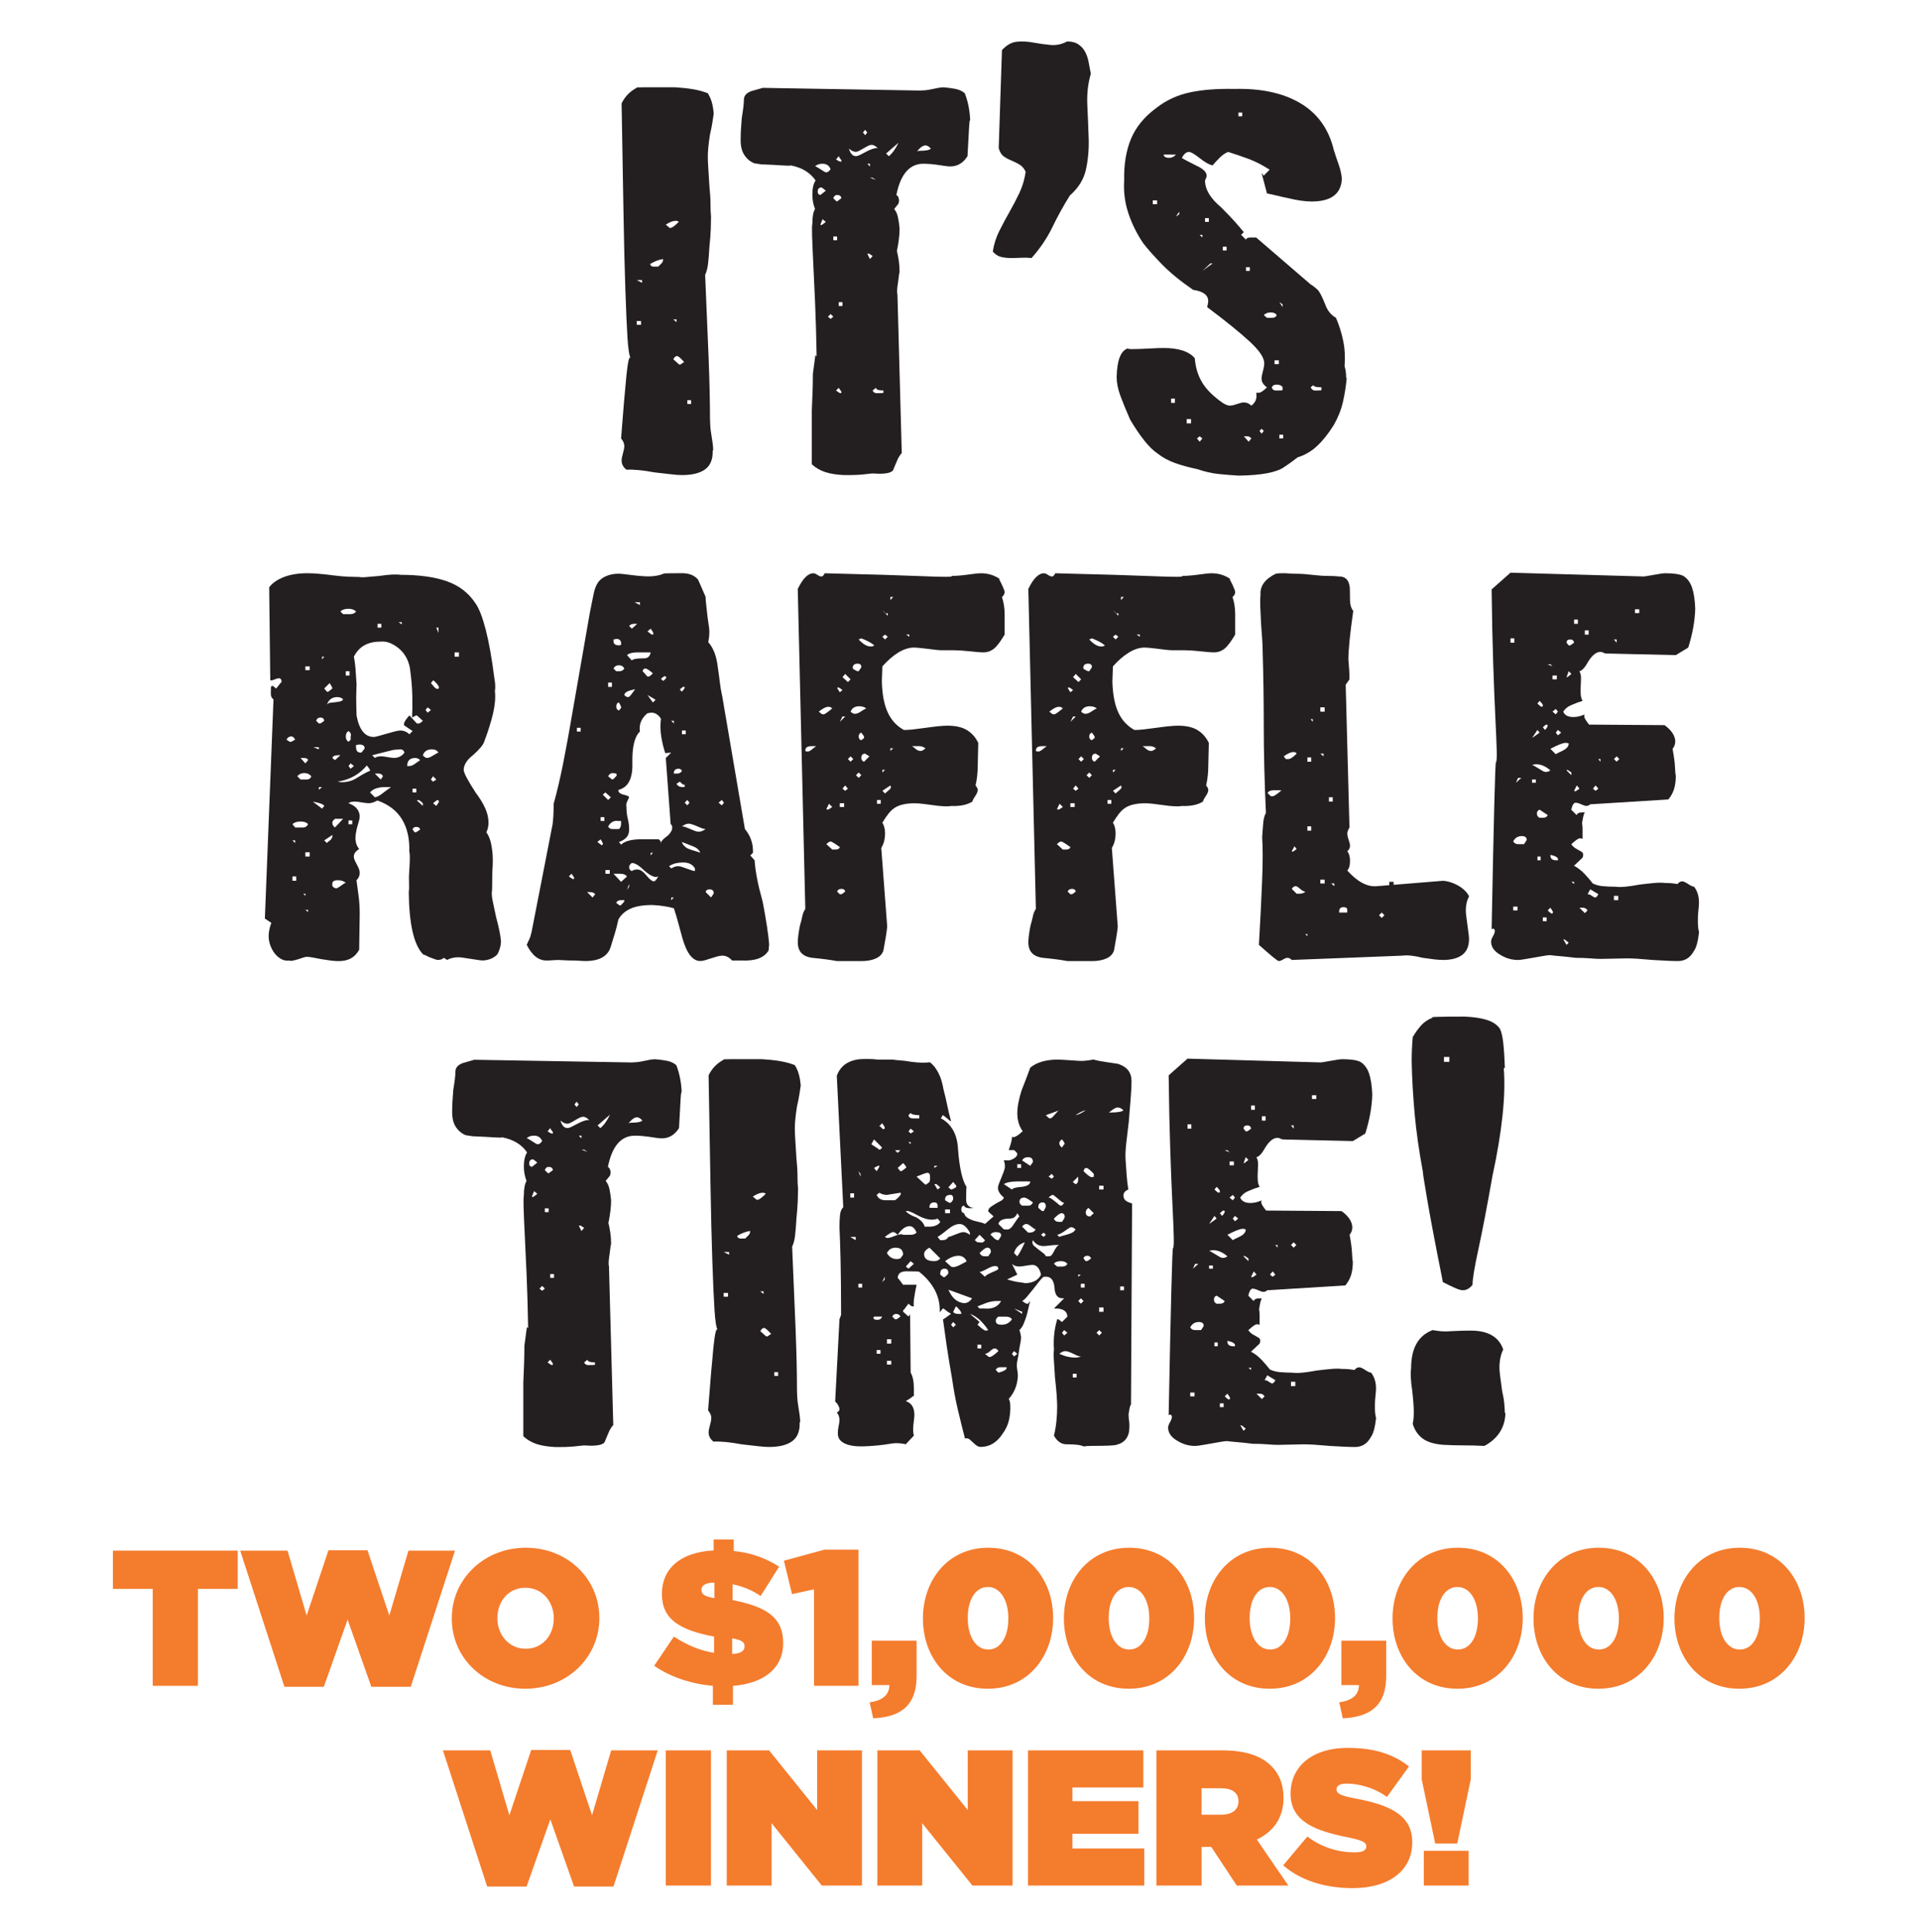 <?xml version="1.0" encoding="UTF-8"?>
<svg id="Layer_1" xmlns="http://www.w3.org/2000/svg" version="1.1" viewBox="0 0 787 792">
  <!-- Generator: Adobe Illustrator 29.4.0, SVG Export Plug-In . SVG Version: 2.1.0 Build 152)  -->
  <defs>
    <style>
      .st0 {
        fill: #231f20;
      }

      .st1 {
        fill: #f47c2d;
      }
    </style>
  </defs>
  <g>
    <path class="st0" d="M292.12,184.6c.14,3.53-.85,6.11-2.98,7.73-2.14,1.62-5.34,2.43-9.61,2.43-1.18,0-2.69-.11-4.53-.33-1.84-.22-4.09-.47-6.73-.77-4.71-.88-8.54-1.25-11.48-1.1-1.33-1.03-1.99-2.28-1.99-3.75,0-.74.18-1.73.55-2.98.36-1.25.55-2.24.55-2.98,0-1.03-.44-2.06-1.32-3.09.44-5.74.84-10.78,1.21-15.13.37-4.34.7-7.95.99-10.82.29-2.87.59-4.89.88-6.07.29-1.18.59-1.47.88-.88-.59-.88-1.03-3.64-1.33-8.28-.3-4.64-.59-11.26-.88-19.87-.3-8.61-.55-19.25-.77-31.91-.22-12.66-.48-27.45-.77-44.39,1.33-2.79,3.38-4.93,6.18-6.4-.59-.15.37-.22,2.87-.22h12.81c2.65.15,5.08.41,7.29.77,2.21.37,4.27.92,6.18,1.66.74,1.18,1.29,2.43,1.66,3.75.37,1.33.63,2.87.77,4.64-.15,1.03-.33,2.25-.55,3.64-.22,1.4-.55,3.06-.99,4.97-.3,1.91-.52,3.61-.66,5.08-.15,1.47-.22,2.73-.22,3.76,0,1.32.07,3.06.22,5.19.15,2.14.29,4.53.44,7.18.29,2.65.44,5.04.44,7.18s.07,3.86.22,5.19c0,1.33-.04,3.02-.11,5.08-.08,2.06-.26,4.49-.55,7.29-.15,2.65-.33,4.93-.55,6.85-.22,1.91-.63,3.46-1.21,4.64.59,13.4,1.07,24.84,1.44,34.34.36,9.5.55,17.7.55,24.62,0,.74.04,1.69.11,2.87.07,1.18.22,2.39.44,3.64.22,1.25.4,2.47.55,3.64.14,1.18.22,2.14.22,2.87h-.22ZM263.19,114.82h-2.21l2.21,1.1v-1.1ZM262.75,131.61h-1.77v1.55h1.77v-1.55ZM271.8,106.21c-1.47.15-3.24.81-5.3,1.99.15.88.88,1.25,2.21,1.1h1.1c.44-.44.88-.88,1.33-1.33.44-.44.66-.96.66-1.55v-.22ZM278.21,90.98c-.15-.29-.59-.44-1.33-.44-1.03,0-2.36.52-3.98,1.55l1.33,1.1c0,.15.07.22.22.22h.44c.59,0,1.69-.81,3.31-2.43ZM277.32,130.94h-1.33l1.33,1.1v-1.1ZM280.41,148.39c-1.47-1.62-2.43-2.43-2.87-2.43-.59,0-1.1.44-1.55,1.33l2.21,1.99.44.22c.15,0,.74-.37,1.77-1.1ZM283.28,164.07h-1.55v1.55h1.55v-1.55Z"/>
    <path class="st0" d="M397.67,49.46c-.15-.59-.3.3-.44,2.65-.15,2.36-.37,6.33-.66,11.93-1.77,2.8-4.12,4.19-7.07,4.19-.59,0-1.36-.07-2.32-.22-.96-.14-1.95-.29-2.98-.44-1.03-.15-1.99-.26-2.87-.33-.88-.07-1.62-.11-2.21-.11-6.04-.29-9.94,3.97-11.7,12.81.74.44,1.1,1.25,1.1,2.43l-.22,1.1-1.77,2.21c.73.88,1.25,2.03,1.55,3.42.29,1.4.51,2.91.66,4.53,0,2.65-.37,5.74-1.1,9.27.29,1.18.55,2.5.77,3.97.22,1.47.33,3.02.33,4.64-.15.44-.26,1.07-.33,1.88-.08.81-.19,1.66-.33,2.54-.15.88-.26,1.77-.33,2.65-.07.88-.04,1.55.11,1.99l1.77,65.14c-.74.88-1.29,1.73-1.66,2.54-.37.81-.7,1.58-.99,2.32-.3.74-.55,1.36-.77,1.88-.22.52-.55.85-.99.99-.44.29-1.29.52-2.54.66-1.25.15-2.76.15-4.53,0-.74,0-1.66.08-2.76.22-1.1.15-2.28.26-3.53.33-1.25.07-2.39.11-3.42.11h-2.65c-2.95-.15-5.45-.55-7.51-1.22-2.06-.66-3.9-1.73-5.52-3.2v-22.08c.14-3.09.25-5.85.33-8.28.07-2.43.11-4.67.11-6.73.44-3.24.74-5.44.88-6.62.15-1.18.37-1.33.66-.44-.15-8.54-.37-16.08-.66-22.63-.3-6.55-.55-12.07-.77-16.56-.22-4.49-.37-7.99-.44-10.49-.08-2.5-.04-4.12.11-4.86,0-2.79.37-4.78,1.1-5.96-.74-1.91-1.1-3.9-1.1-5.96,0-2.5.44-4.42,1.33-5.74-2.21-3.24-5.6-5.3-10.16-6.18-.44.15-1.62.15-3.53,0-1.91-.15-4.79-.29-8.61-.44l-2.87-.44c-1.77-.74-3.17-1.95-4.2-3.64-1.03-1.69-1.47-4.01-1.33-6.96,0-.88.03-1.99.11-3.31.07-1.33.18-2.87.33-4.64.29-1.77.52-3.27.66-4.53.15-1.25.22-2.24.22-2.98,0-1.62,1.03-2.79,3.09-3.53,2.65-.73,4.2-1.18,4.64-1.32l64.48,1.1c.44,0,1.1-.03,1.99-.11.88-.07,1.8-.22,2.76-.44.96-.22,1.88-.4,2.76-.55.88-.15,1.62-.22,2.21-.22,1.77.15,3.38.37,4.86.66,1.47.3,2.72.88,3.75,1.77,1.33,3.39,2.06,7.14,2.21,11.26ZM340.47,69.34c-.59-1.47-1.69-2.21-3.31-2.21-1.33,0-2.36.37-3.09,1.1.29,0,.66.15,1.1.44.44.3.85.55,1.22.77.36.22.77.48,1.21.77.44.3.81.44,1.1.44.59,0,1.18-.44,1.77-1.33ZM338.49,78.17c-1.03-.88-1.62-1.32-1.77-1.32-1.03,0-1.55.59-1.55,1.77,0,.74.37,1.18,1.1,1.33l2.21-1.77ZM337.16,89.87l-.88,2.21.22.22c.29,0,.96-.44,1.99-1.33l-1.33-1.1ZM340.47,128.74l-1.1,1.1,1.1.88,1.1-.88-1.1-1.1ZM344.89,81.26c-.15-.88-.74-1.33-1.77-1.33-.74,0-1.25.44-1.55,1.33l1.1,1.1.44.22,1.77-1.33ZM343.12,96.94h-1.55v1.55h1.55v-1.55ZM344.89,65.8c0-.14-.11-.33-.33-.55-.22-.22-.48-.62-.77-1.21l-1.1,1.32c.44.3.81.52,1.1.66.29.15.51.22.66.22h.44v-.44ZM344.89,160.76c0-.15-.11-.37-.33-.66-.22-.29-.48-.66-.77-1.1l-1.1,1.1c1.03.74,1.62,1.1,1.77,1.1l.44-.22v-.22ZM345.33,123.88h-1.55v1.55h1.55v-1.55ZM359.91,60.94c-.88-1.03-1.77-1.55-2.65-1.55-.44,0-.96.15-1.55.44-.59.3-1.18.63-1.77.99-.59.37-1.18.7-1.77.99-.59.3-1.03.44-1.33.44-.88,0-1.84-.44-2.87-1.33.59,2.06,1.55,3.09,2.87,3.09.44,0,1.03-.18,1.77-.55.74-.37,1.51-.77,2.32-1.22.81-.44,1.62-.81,2.43-1.1.81-.29,1.44-.44,1.88-.44.29,0,.52.08.66.22ZM354.61,53.22l-.88,1.1.88,1.1.88-1.1-.88-1.1ZM356.6,67.13h-1.1l1.1,1.1v-1.1ZM357.7,104.89c-.59-.29-.96-.52-1.1-.66-.15-.15-.3-.22-.44-.22h-.66l1.1,2.21,1.1-1.32ZM357.7,72.87h-1.1l2.43.88-1.33-.88ZM362.11,160.09c-1.91,0-2.95-.37-3.09-1.1l-1.33,1.1c.29.74.88,1.1,1.77,1.1,1.91,0,2.79-.07,2.65-.22v-.88ZM363.22,62.93l1.1,1.1c1.47-1.18,2.79-3.02,3.97-5.52l-5.08,4.42ZM381.55,60.94c-.74-.88-1.47-1.33-2.21-1.33-.88,0-1.84.59-2.87,1.77-.74.74-1.29,1.33-1.66,1.77-.37.44-.63.74-.77.88.44-1.47,1.47-2.21,3.09-2.21,1.18,0,2.13-.07,2.87-.22.74-.14,1.25-.37,1.55-.66Z"/>
    <path class="st0" d="M406.94,103.12c.44-2.94,1.33-5.74,2.65-8.39,1.32-2.65,2.72-5.26,4.19-7.84,1.47-2.57,2.83-5.19,4.09-7.84,1.25-2.65,2.1-5.52,2.54-8.61-.59-1.33-1.43-2.32-2.54-2.98s-2.21-1.21-3.31-1.66c-1.1-.44-2.14-.99-3.09-1.66-.96-.66-1.65-1.8-2.1-3.42l1.33-40.19c1.91-2.06,3.94-3.2,6.07-3.42,2.13-.22,4.38-.11,6.73.33,2.36.44,4.71.77,7.07.99,2.35.22,4.64-.26,6.85-1.44,1.91,0,3.46.41,4.64,1.22,1.18.81,2.1,1.84,2.76,3.09.66,1.25,1.14,2.69,1.43,4.31.29,1.62.59,3.17.88,4.64-1.18,3.98-1.66,8.25-1.44,12.81.22,4.57.4,9.09.55,13.58.15,4.49-.22,8.76-1.1,12.81-.88,4.05-3.09,7.62-6.62,10.71-2.65,4.27-5.05,8.61-7.18,13.03-2.14,4.42-4.97,8.61-8.5,12.59-1.33-.15-2.72-.18-4.2-.11-1.47.07-2.91.11-4.31.11s-2.72-.15-3.97-.44c-1.25-.29-2.4-1.03-3.42-2.21Z"/>
    <path class="st0" d="M551.8,155.02l.22-.22c-.29,3.39-.81,6.7-1.55,9.94-.74,3.24-1.99,6.4-3.75,9.49-2.21,3.53-4.49,6.4-6.85,8.61-2.36,2.21-5.01,3.76-7.95,4.64-.59.44-1.32.99-2.21,1.66s-1.99,1.44-3.31,2.32c-3.09,2.21-9.28,3.38-18.55,3.53-2.65-.15-5.41-.37-8.28-.66s-5.78-.96-8.72-1.99c-3.53-.74-6.63-1.58-9.28-2.54-2.65-.96-5.01-2.24-7.07-3.86-1.77-1.18-3.61-2.98-5.52-5.41-1.91-2.43-3.83-5.26-5.74-8.5-1.62-3.68-2.95-6.92-3.98-9.72-1.03-2.79-1.55-5.37-1.55-7.73.14-6.77,1.62-10.67,4.42-11.7.29.15.74.22,1.33.22h1.55c1.33,0,3.31-.07,5.96-.22,2.65-.15,4.64-.22,5.96-.22,6.18,0,10.45,1.4,12.81,4.2.29,3.83,1.33,7.18,3.09,10.05s4.56,5.63,8.39,8.28c1.18.74,2.13,1.1,2.87,1.1s1.73-.22,2.98-.66c1.25-.44,2.17-.66,2.76-.66,1.18,0,2.21.44,3.09,1.33,1.77-1.33,2.43-3.09,1.99-5.3h1.1c.74,0,1.84-.74,3.31-2.21-1.47-1.03-2.21-2.21-2.21-3.53,0-.74.18-1.77.55-3.09.37-1.33.55-2.43.55-3.31,0-2.21-1.99-5.15-5.96-8.83-3.98-3.68-9.79-8.39-17.44-14.13.29-1.18.44-1.99.44-2.43,0-2.5-2.06-4.05-6.18-4.64-5.16-3.53-9.38-6.99-12.7-10.38-3.31-3.39-5.93-6.33-7.84-8.83-2.65-3.97-4.67-8.09-6.07-12.37-1.4-4.27-1.96-8.76-1.66-13.47-.15-6.33.77-11.92,2.76-16.78,1.99-4.86,5.48-9.13,10.49-12.81,3.98-3.09,8.5-5.19,13.58-6.29,5.08-1.1,11.15-1.58,18.22-1.44,11.04-.29,20.09,1.66,27.16,5.85s11.63,10.57,13.69,19.1c.59,1.91,1.25,3.9,1.99,5.96.74,2.06,1.18,4.05,1.33,5.96-.29,6.18-4.42,9.27-12.37,9.27-2.65,0-5.82-.44-9.49-1.33-1.47-.29-2.95-.63-4.42-.99-1.47-.37-2.95-.7-4.42-.99l-2.21-8.39.88,1.1,2.43-2.43c-2.95-1.91-5.82-3.38-8.61-4.42-2.8-1.03-5.6-1.99-8.39-2.87-1.18.44-2.32,1.22-3.42,2.32-1.1,1.1-2.1,2.17-2.98,3.2-1.33-.29-2.95-1.18-4.86-2.65-2.36-1.91-3.98-2.87-4.86-2.87-1.03,0-1.99.81-2.87,2.43.29.3,2.21,1.32,5.74,3.09,2.95,1.33,4.42,2.72,4.42,4.2,0,.3-.07.63-.22.99-.15.37-.29.7-.44.99,0,3.68,2.21,7.36,6.63,11.04,2.65,2.65,4.71,4.82,6.18,6.51,1.47,1.69,2.5,2.91,3.09,3.64l-1.1,1.1,1.99,1.99c.14-.59.74-.88,1.77-.88h2.43l22.3,19.21c.59.3,1.47.96,2.65,1.99.88.74,1.99,2.8,3.31,6.18.88,2.51,2.36,4.35,4.42,5.52,1.33,3.09,2.32,6.26,2.98,9.49.66,3.24.84,6.7.55,10.38.44,1.33.66,2.95.66,4.86ZM474.29,83.69v-1.55h-1.77v1.55h1.77ZM482.02,63.37h-5.08c.15.88.88,1.33,2.21,1.33,1.18,0,2.13-.44,2.87-1.33ZM481.58,165.17v-1.77h-1.55v1.77h1.55ZM483.35,87.88v-1.1l-1.33,1.99,1.33-.88ZM488.2,173.56v-1.77h-1.77v1.77h1.77ZM492.84,179.75l-1.1-.88-1.1.88,1.1,1.33,1.1-1.33ZM492.84,97.38v-1.1h-1.1l1.1,1.1ZM497.04,107.98h-.88l-3.31,3.09,4.2-3.09ZM495.49,90.98v-1.55h-1.55v1.55h1.55ZM502.78,102.68v-1.55h-1.55v1.55h1.55ZM509.18,47.69v-1.55h-1.55v1.55h1.55ZM512.94,179.75c-.44-.59-1.03-.88-1.77-.88h-1.33l1.99,2.21,1.1-1.33ZM512.28,111.07v-1.55h-1.55v1.55h1.55ZM518.02,176.66l-.88-.88-.88.88.88,1.1.88-1.1ZM523.31,129.18c-.44-.74-1.25-1.1-2.43-1.1s-2.14.37-2.87,1.1l1.33,1.1h2.21c.88,0,1.47-.37,1.77-1.1ZM525.74,159.87v-1.1c-.44-.74-1.25-1.1-2.43-1.1-1.03,0-1.69.37-1.99,1.1.15.88.74,1.33,1.77,1.33,1.91,0,2.8-.07,2.65-.22ZM524.2,149.27v-1.55h-1.77v1.55h1.77ZM525.74,125.87v-1.1l-1.33-.88,1.33,1.99ZM525.96,179.75v-1.55h-1.55v1.55h1.55ZM541.64,159.87v-1.1c-2.06,0-3.17-.29-3.31-.88l-1.1.88c.44.88,1.03,1.33,1.77,1.33,1.91,0,2.8-.07,2.65-.22Z"/>
    <path class="st0" d="M205.34,385.59c0,2.06-.52,3.98-1.55,5.74-1.47,1.47-3.39,2.28-5.74,2.43-.59,0-1.33-.07-2.21-.22-.88-.15-1.84-.29-2.87-.44-1.03-.14-1.99-.29-2.87-.44-.88-.15-1.62-.22-2.21-.22-1.77,0-3.31.37-4.64,1.1l-1.33-.88c-.59.59-1.4.88-2.43.88-.3,0-.74-.11-1.33-.33-.59-.22-1.18-.44-1.77-.66-.59-.22-1.14-.47-1.66-.77-.52-.29-.92-.44-1.22-.44-3.83-3.83-5.82-12.36-5.96-25.62.15-1.03.18-2.32.11-3.86-.08-1.55-.04-3.27.11-5.19.15-2.06.22-3.68.22-4.86,0-1.33-.08-2.28-.22-2.87.15-5.15-.85-9.5-2.98-13.03-2.14-3.53-5.49-6.1-10.05-7.73-.59.3-1.18.55-1.77.77-.59.22-1.18.33-1.77.33-.74,0-1.73-.11-2.98-.33-1.25-.22-2.17-.33-2.76-.33-1.18,0-2.06.22-2.65.66,2.94,1.03,4.49,2.8,4.64,5.3,0,.59-.11,1.25-.33,1.99-.22.74-.44,1.51-.66,2.32-.22.81-.41,1.66-.55,2.54-.15.88-.22,1.55-.22,1.99,0,1.91.51,3.46,1.55,4.64-1.47.88-2.21,1.91-2.21,3.09,0,.44.11.92.33,1.44s.52,1.1.88,1.77c.37.66.66,1.29.88,1.88.22.59.33,1.1.33,1.55,0,1.18-.44,2.21-1.33,3.09.29,2.06.59,4.23.88,6.51.29,2.28.44,4.67.44,7.18l-.22,14.8c-1.77,3.24-4.71,4.78-8.83,4.64-.74,0-1.69-.07-2.87-.22-1.18-.15-2.39-.33-3.64-.55-1.25-.22-2.43-.44-3.53-.66-1.1-.22-1.95-.33-2.54-.33-.44,0-.96.11-1.55.33-.59.22-1.25.44-1.99.66-.74.22-1.44.41-2.1.55-.66.15-1.22.15-1.66,0-1.18.15-2.28-.07-3.31-.66-1.03-.59-1.91-1.36-2.65-2.32-.74-.96-1.32-2.06-1.77-3.31-.44-1.25-.66-2.46-.66-3.64,0-1.77.37-3.61,1.1-5.52l-2.65-1.77,3.53-89.88c-.74-.44-1.1-1.25-1.1-2.43,0-2.21.07-3.16.22-2.87l.44-.22c.15,0,.66.37,1.55,1.1,1.47-1.91,2.21-2.8,2.21-2.65,0-1.03-.37-1.55-1.1-1.55-.44,0-.99.15-1.66.44-.66.3-1.29.44-1.88.44l-.44-38.2c1.33-1.77,3.35-3.16,6.07-4.2,2.72-1.03,5.92-1.55,9.61-1.55,1.33,0,2.87.07,4.64.22,1.77.15,3.75.37,5.96.66,2.35.29,4.42.48,6.18.55,1.77.07,3.24.11,4.42.11.73.15,1.84.15,3.31,0,1.47-.15,3.16-.29,5.08-.44,1.91-.29,3.61-.48,5.08-.55,1.47-.07,2.65-.03,3.53.11,7.65,0,13.99.88,18.99,2.65,5,1.77,8.91,4.79,11.7,9.06,1.47,2.06,2.87,5.67,4.2,10.82,1.33,5.16,2.5,11.78,3.53,19.87.15.74.26,1.58.33,2.54.07.96.03,1.88-.11,2.76.29,2.65.04,5.71-.77,9.16-.81,3.46-2.03,7.32-3.64,11.59-.44,1.33-1.99,3.17-4.64,5.52-1.33,1.03-2.28,2.06-2.87,3.09-.59,1.03-.88,1.99-.88,2.87,0,1.18,1.62,4.27,4.86,9.28,1.77,2.36,3.09,4.52,3.98,6.51.88,1.99,1.33,3.94,1.33,5.85,0,1.47-.3,2.8-.88,3.98.74,1.03,1.29,2.21,1.66,3.53.37,1.33.62,2.72.77,4.2.29,2.21.29,5.08,0,8.61,0,5.6-.08,8.39-.22,8.39,0,1.18.18,2.58.55,4.2.37,1.62.77,3.53,1.22,5.74,1.18,4.42,1.84,7.66,1.99,9.72ZM120.98,303.23c-.44-.88-.96-1.33-1.55-1.33-.88,0-1.55.44-1.99,1.33l1.33.88h.44c.14,0,.33-.07.55-.22.22-.15.63-.37,1.22-.66ZM126.28,337.89c-.59-.74-1.62-1.1-3.09-1.1s-2.58.37-3.31,1.1l1.1,1.33h3.31c.88,0,1.55-.44,1.99-1.33ZM120.98,344.52h-1.1l1.1,1.1v-1.1ZM121.42,359.31h-1.55v1.77h1.55v-1.77ZM127.6,318.24c-.74-.88-1.69-1.33-2.87-1.33s-2.14.44-2.87,1.33l1.33,1.33h2.43c1.03,0,1.69-.44,1.99-1.33ZM126.28,311.62c-.15-.59-.74-.88-1.77-.88h-1.33l1.99,2.21,1.1-1.32ZM125.18,366.38h-.88l.88.88v-.88ZM126.94,273.19h-1.77v1.55h1.77v-1.55ZM126.94,349.38h-1.77v1.77h1.77v-1.77ZM126.28,373h-1.1l1.1.88v-.88ZM132.91,330.39c-.15-.29-.48-.55-.99-.77-.52-.22-1.07-.41-1.66-.55-.59-.15-1.14-.26-1.66-.33-.52-.07-.85-.25-.99-.55l4.42,3.31.88-1.1ZM130.7,306.32h-2.21l2.21.88v-.88ZM132.91,295.49c-.15-.88-.66-1.33-1.55-1.33s-1.47.44-1.77,1.33l1.1,1.1h.44c.29,0,.88-.37,1.77-1.1ZM130.7,322.66v1.1l1.33-1.1h-1.33ZM132.02,269.22v1.1l.88-1.1h-.88ZM136.22,282.03c0-.15-.37-.81-1.1-1.99l-2.21,2.21,1.1,1.33h.44c.14,0,.74-.44,1.77-1.33v-.22ZM136.22,342.31l-3.31,2.21,1.1,1.1c0-.14.52-.59,1.55-1.33.44-.59.66-1.03.66-1.33v-.66ZM140.63,286.66c-.59-.59-1.4-.88-2.43-.88-2.06,0-3.46,1.03-4.2,3.09.29-.44.77-.7,1.44-.77s1.33-.15,1.99-.22c.66-.07,1.33-.18,1.99-.33.66-.15,1.07-.44,1.22-.88ZM141.74,361.96c-.74-.74-1.84-1.1-3.31-1.1-1.62,0-2.36.59-2.21,1.77v.66c.59.59,1.1.88,1.55.88.29,0,.59-.11.88-.33.29-.22.62-.44.99-.66.37-.22.74-.47,1.1-.77.37-.29.7-.44.99-.44ZM138.2,309.63c-1.03,0-1.69.37-1.99,1.1l1.1.88,2.21-1.99h-1.33ZM137.32,335.68c-.74.59-1.1,1.1-1.1,1.55,0,.88.37,1.55,1.1,1.99l3.31-3.53h-3.31ZM151.67,315.81c0-.29-.44-.96-1.33-1.99-1.47,1.77-3.17,3.2-5.08,4.31-1.91,1.1-4.2,1.87-6.85,2.32.59.15,1.25.22,1.99.22s1.58-.11,2.54-.33c.96-.22,1.95-.62,2.98-1.21,3.09-1.91,5-2.95,5.74-3.09v-.22ZM145.93,250.67c-.74-.74-1.77-1.1-3.09-1.1-1.47,0-2.58.37-3.31,1.1l1.1,1.1c-.3,0-.22,0,.22,0h2.65c1.18,0,1.99-.37,2.43-1.1ZM143.28,275.18h-1.55v1.77h1.55v-1.77ZM143.73,301.9c.29-.88,0-1.62-.88-2.21-.74.44-1.1,1.18-1.1,2.21s.37,1.77,1.1,2.21l.88-.88v-1.33ZM143.73,312.94l-.88,1.1.88,1.1,1.33-1.1-1.33-1.1ZM144.39,336.35h-1.55v1.55h1.55v-1.55ZM170.89,293.29h-.22c-.15,0-.74.29-1.77.88.14-2.35.18-5.3.11-8.83-.08-3.53-.41-7.36-.99-11.48-.3-1.62-.81-3.09-1.55-4.42-.74-1.33-1.66-2.46-2.76-3.42-1.1-.96-2.32-1.73-3.64-2.32-1.33-.59-2.73-.81-4.2-.66-5.16,0-8.76,2.06-10.82,6.18.29,1.33.51,2.91.66,4.75.14,1.84.29,4.01.44,6.51-.15,3.68-.19,6.62-.11,8.83.07,2.21.11,3.53.11,3.98,1.03,5.74,3.31,8.69,6.85,8.83.59,0,1.36-.15,2.32-.44.96-.29,1.99-.59,3.09-.88,1.1-.29,2.17-.59,3.2-.88,1.03-.29,1.84-.44,2.43-.44,1.47,0,2.72.52,3.75,1.55l1.33-1.33-3.31-2.21c-.15-.15-.22-.29-.22-.44v-.22c0-.74.74-1.91,2.21-3.53l3.09,3.31h.66c.44,0,1.03-.37,1.77-1.1l-2.43-2.21ZM149.47,306.76c0-1.03-.74-1.55-2.21-1.55l-1.33.22v.66c0,1.62.59,2.43,1.77,2.43h.44c.88-1.03,1.33-1.62,1.33-1.77ZM158.96,322.66h-.88c-3.09,0-5.23.74-6.4,2.21l1.99,1.99c.88-.15,1.84-.62,2.87-1.43,1.03-.81,2.28-1.73,3.75-2.76h-1.33ZM165.81,308.52c-.3-.88-.88-1.33-1.77-1.33l-2.65.22c-.74.15-1.8.41-3.2.77-1.4.37-3.28.85-5.63,1.43l1.1,1.1c.59-.44,1.47-.66,2.65-.66.44,0,1.29.11,2.54.33,1.25.22,2.1.33,2.54.33,1.91,0,3.39-.74,4.42-2.21ZM156.97,318.24c-.3-.74-.88-1.1-1.77-1.1h-1.55l2.43,2.43.88-1.33ZM156.31,255.75h-1.55v1.55h1.55v-1.55ZM164.7,255.08h-1.33l1.33.88v-.88ZM172.21,311.62c-.59-.59-1.25-.88-1.99-.88-2.21,0-3.31,1.1-3.31,3.31h.88c.44,0,.88-.11,1.33-.33.44-.22.85-.48,1.22-.78.37-.29.74-.55,1.1-.77.37-.22.63-.4.77-.55ZM170.66,323.32h-1.55v1.55h1.55v-1.55ZM172.21,340.1c-.15-.73-.66-1.1-1.55-1.1s-1.4.37-1.55,1.1l.88,1.1h.44c.15,0,.74-.37,1.77-1.1ZM173.32,329.28c-.88-.88-1.55-1.33-1.99-1.33l-.44.22,2.43,2.21v-1.1ZM179.72,308.52c-.59-.88-1.47-1.33-2.65-1.33-1.91,0-3.17.81-3.75,2.43.59.74,1.18,1.1,1.77,1.1s1.4-.33,2.43-.99c1.03-.66,1.77-1.07,2.21-1.22ZM175.3,289.97l-.88,1.1.88,1.1,1.33-1.1-1.33-1.1ZM179.94,282.03c0-.29-.11-.62-.33-.99-.22-.37-.48-.7-.77-.99-.3-.29-.55-.55-.77-.78-.22-.22-.41-.33-.55-.33l-.88,1.1c.14.15.51.59,1.1,1.32.59.74,1.18,1.1,1.77,1.1l.22-.22.22-.22ZM177.51,318.24l-.88,1.33.88.88,1.33-.88-1.33-1.33ZM179.72,328.18l-.22-.22c-.3,0-.96.44-1.99,1.33l1.33,1.1c.74-1.03,1.1-1.62,1.1-1.77l-.22-.44ZM179.72,257.29h-.88l.88,2.21v-2.21ZM188.11,267.45h-1.77v1.77h1.77v-1.77Z"/>
    <path class="st0" d="M315.08,389.57c-1.77,3.09-5.52,4.49-11.26,4.2h-3.75c-1.18-1.33-2.5-1.99-3.97-1.99-.59,0-1.29.11-2.1.33-.81.22-1.66.48-2.54.77-.88.3-1.69.55-2.43.77-.74.22-1.4.33-1.99.33-3.09,0-5.52-3.09-7.29-9.27-.59-2.06-1.14-4.09-1.66-6.07-.52-1.99-1.14-4.09-1.88-6.29-2.65-.74-5.6-1.18-8.83-1.33-3.83,0-6.85.52-9.05,1.55-2.21,1.03-3.83,2.5-4.86,4.42-.44,2.06-.92,3.94-1.44,5.63-.52,1.69-1.07,3.5-1.66,5.41-1.18,3.98-4.64,5.96-10.38,5.96-.59,0-1.4-.03-2.43-.11-1.03-.07-2.1-.11-3.2-.11s-2.17-.03-3.2-.11c-1.03-.07-1.84-.11-2.43-.11-.44,0-1.14.04-2.1.11-.96.08-1.73.11-2.32.11-3.39.15-6.18-1.99-8.39-6.41.29-.73.62-1.47.99-2.21.37-.74.7-1.77.99-3.09l8.61-44.17c.14-1.03.25-2.28.33-3.76.07-1.47.11-3.02.11-4.64,1.33-4.71,2.61-10.19,3.87-16.45,1.25-6.26,2.61-13.73,4.08-22.41l6.85-39.31c.59-2.94,1.07-5.33,1.44-7.18.37-1.84.77-3.2,1.22-4.08.73-1.62,1.91-2.83,3.53-3.64,1.62-.81,3.46-1.22,5.52-1.22.74,0,1.66.08,2.76.22,1.1.15,2.28.3,3.53.44,1.25.15,2.43.26,3.53.33,1.1.08,1.95.11,2.54.11,2.35,0,4.42-.37,6.18-1.1-.44-.15,2.06-.22,7.51-.22,2.94,0,5.15.88,6.62,2.65.14.29.48,1.03.99,2.21.52,1.18,1.22,2.8,2.1,4.86,0,.74.07,1.73.22,2.98.15,1.25.29,2.58.44,3.98.15,1.4.33,2.76.55,4.09.22,1.32.33,2.36.33,3.09,0,.88-.04,1.65-.11,2.32-.08.66-.19,1.36-.33,2.1,1.03,1.18,1.88,2.61,2.54,4.3.66,1.69,1.14,3.87,1.44,6.51.29,1.91.55,3.83.77,5.74.22,1.91.55,3.83.99,5.74l9.27,54.32c2.21,2.65,3.31,5.67,3.31,9.06v.66l-1.1,1.1,1.77,1.99c.15,2.21.48,4.68.99,7.4.51,2.72,1.29,5.93,2.32,9.61.73,3.83,1.33,7.22,1.77,10.16.44,2.95.74,5.38.88,7.29l-.22,2.43ZM235.37,359.97c0-.14-.37-.74-1.1-1.77l-1.1,1.1c1.03.74,1.62,1.1,1.77,1.1h.22l.22-.44ZM238.02,298.36h-1.55v1.55h1.55v-1.55ZM243.98,366.6c-.44-.59-1.18-.88-2.21-.88h-1.1l2.21,2.21,1.1-1.33ZM247.07,345.84c0-.14-.08-.36-.22-.66-.15-.29-.37-.66-.66-1.1l-1.33,1.1,1.77,1.33.44-.22v-.44ZM247.73,335.02h-1.55v1.55h1.55v-1.55ZM248.17,324.87l-1.1.88,2.21,2.21,1.1-1.1-2.21-1.99ZM249.94,356.66h-1.77v1.55h1.77v-1.55ZM250.82,279.82h-1.55v1.77h1.55v-1.77ZM252.59,317.13l-1.33-.22c-.88,0-1.55.44-1.99,1.33,1.03.88,1.62,1.33,1.77,1.33l.44-.22c.88-.88,1.33-1.4,1.33-1.55l-.22-.66ZM254.58,336.57h-1.1c-1.77-.29-3.17.44-4.2,2.21.29.74.88,1.1,1.77,1.1h2.65c.59-.44.88-1.18.88-2.21v-1.1ZM254.58,263.26c-.3-.88-.88-1.33-1.77-1.33l-1.33.22v.44c-.15,1.33.66,1.99,2.43,1.99l.66-.22v-1.1ZM255.9,274.07c-.44-.88-1.18-1.33-2.21-1.33s-1.77.44-2.21,1.33l1.1,1.1h1.33c.88,0,1.55-.37,1.99-1.1ZM257.01,359.31c-.59-.74-1.47-1.1-2.65-1.1h-2.87l3.09,3.31,2.43-2.21ZM254.58,289.75c0-.14-.3-.74-.88-1.77-.74.15-1.1.74-1.1,1.77,0,.74.37,1.25,1.1,1.55l.88-1.1v-.44ZM255.9,369.03h-1.33c-1.03,0-1.69.37-1.99,1.1.88.74,1.47,1.1,1.77,1.1l.22-.22c.88-.88,1.33-1.4,1.33-1.55v-.44ZM275.56,339.22c0-.29-.08-.59-.22-.88-.15-.29-.3-.44-.44-.44l-1.99-27.16,2.21-2.21-2.43.22c-.74-2.21-1.29-4.49-1.66-6.85-.37-2.36-.41-4.78-.11-7.29-1.18-1.77-2.58-2.58-4.2-2.43l-1.33.22c-2.5,2.06-3.53,4.57-3.09,7.51-2.21,2.06-3.24,6.41-3.09,13.03.15,6.19-1.69,9.79-5.52,10.82l-.22.22c0,.44.18.81.55,1.1.37.29.85.52,1.44.66.59.15,1.1.3,1.55.44.44.15.74.37.88.66-.3.59-.59,1.22-.88,1.88-.3.66-.37,1.43-.22,2.32,0,.59.03,1.29.11,2.1.07.81.22,1.66.44,2.54.22.88.36,1.69.44,2.43.07.74.11,1.4.11,1.99,0,1.33-.37,2.4-1.1,3.2-.74.81-1.77,1.44-3.09,1.88l.88,1.1c1.33-1.33,3.75-2.06,7.29-2.21h7.95c.74.15,1.1.88,1.1,2.21v-1.1c.14-.15.4-.44.77-.88.36-.44,1.07-1.03,2.1-1.77,1.18-1.18,1.77-2.28,1.77-3.31ZM262.31,281.58c-.3.29-.77.55-1.44.77-.66.22-1.33.41-1.99.55s-1.29.37-1.88.66c-.59.3-.96.74-1.1,1.33.44.59.96.88,1.55.88.29,0,.62-.22.99-.66.37-.44.74-.92,1.1-1.43.37-.52.7-1,.99-1.44.29-.44.59-.66.88-.66h.88ZM266.72,267.45c.14,0-1.69,0-5.52,0-1.91,0-3.31.37-4.2,1.1l1.99,2.21c.44-.59,2.13-.88,5.08-.88,1.47,0,2.35-.81,2.65-2.43ZM257.89,362.4l-.88,2.43.88-1.33v-1.1ZM260.32,255.75h-.44c-.88,0-1.55.29-1.99.88l1.1,1.1,2.21-1.99h-.88ZM268.93,359.53c-1.18,0-2.8-.88-4.86-2.65-2.06-2.06-3.75-3.09-5.08-3.09-.74.44-1.1,1.03-1.1,1.77s.37,1.25,1.1,1.55c.59-.44,1.33-.66,2.21-.66,1.18,0,2.43.81,3.75,2.43s2.35,2.43,3.09,2.43c.44,0,1.03-.66,1.77-1.99l-.88.22ZM262.31,246.91h-2.21l2.21,1.1v-1.1ZM267.61,276.06c-1.47-1.33-2.5-1.99-3.09-1.99s-.96.37-1.1,1.1l1.99,2.21h.44c.29,0,.88-.44,1.77-1.33ZM267.83,259.72c0-.29-.37-.96-1.1-1.99l-1.33,1.1c1.03.88,1.69,1.33,1.99,1.33h.22l.22-.44ZM265.4,284.9l2.21,3.09,1.1-1.1-3.31-1.99ZM266.72,349.6v1.1l.88-1.1h-.88ZM272.9,277.39l-.44-.22c-.15,0-.66.37-1.55,1.1l.88.88c.88-.59,1.33-1.1,1.33-1.55l-.22-.22ZM284.83,356c-.88-1.62-2.5-2.43-4.86-2.43-1.03,0-2.03.11-2.98.33-.96.22-1.88.63-2.76,1.21l.88.88c.59-.29,1.07-.52,1.44-.66.37-.15.85-.22,1.44-.22.44,0,.99.11,1.66.33.66.22,1.29.44,1.88.66.59.22,1.22.44,1.88.66.66.22,1.14.33,1.44.33v-1.1ZM276.22,295.49h-1.1l1.1,1.1v-1.1ZM275.11,367.93v1.1l1.1-1.1h-1.1ZM279.53,316.03c-.3-.59-.74-.88-1.33-.88-1.33,0-1.99.59-1.99,1.77v.22h1.33c.88,0,1.55-.37,1.99-1.1ZM280.63,321.33l-.22.44c-.3,0-.88-.44-1.77-1.33l-1.33.88c.44.88,1.25,1.33,2.43,1.33h.88v-1.33ZM280.63,281.58h-.44c-.3,0-.81.37-1.55,1.1l.88.88c.73-.88,1.1-1.4,1.1-1.55v-.44ZM281.08,299.47h-1.55v1.55h1.55v-1.55ZM289.25,339.88c-.44,0-.96-.11-1.55-.33-.59-.22-1.22-.48-1.88-.78-.66-.29-1.32-.55-1.99-.77-.66-.22-1.14-.33-1.44-.33-.59,0-1.1.11-1.55.33-.44.22-.88.48-1.32.77.44,0,.96.11,1.55.33.59.22,1.21.48,1.88.77.66.3,1.29.55,1.88.77.59.22,1.1.33,1.55.33.88,0,1.84-.37,2.87-1.1ZM287.04,349.6c-.44-1.18-1.44-2.06-2.98-2.65-1.55-.59-3.06-1.18-4.53-1.77.14.59.48,1.14.99,1.66.51.52,1.14.92,1.88,1.21.73.3,1.51.55,2.32.77.81.22,1.58.48,2.32.77ZM281.74,327.96l-1.1,1.1,1.1,1.1.88-1.1-.88-1.1ZM292.56,366.16c0-1.03-.59-1.55-1.77-1.55-.88,0-1.4.37-1.55,1.1l2.21,2.21c.74-1.03,1.1-1.62,1.1-1.77ZM295.87,327.96l-1.32,1.1,1.32,1.1.88-1.1-.88-1.1Z"/>
    <path class="st0" d="M411.8,260.16c-.44.74-.96,1.55-1.55,2.43-.59.88-1.21,1.69-1.88,2.43-.66.74-1.43,1.33-2.32,1.77-.88.44-1.91.66-3.09.66-.29,0-.96-.03-1.99-.11-1.03-.07-2.18-.18-3.42-.33-1.25-.14-2.47-.25-3.64-.33-1.18-.07-2.21-.11-3.09-.11h-4.86c-.74,0-1.69-.07-2.87-.22-1.18-.15-2.36-.29-3.53-.44-1.18-.15-2.21-.26-3.09-.33-.88-.07-1.47-.11-1.77-.11-2.06,0-4.2.66-6.4,1.99s-4.42,3.24-6.62,5.74l-.22,6.18c.15,5.3.96,9.53,2.43,12.7,1.47,3.17,3.68,5.56,6.62,7.18,1.03,0,2.24-.07,3.64-.22,1.4-.15,3.13-.37,5.19-.66,2.06-.29,3.83-.51,5.3-.66,1.47-.15,2.72-.22,3.75-.22,3.38,0,6.07.63,8.06,1.87,1.99,1.25,3.49,2.98,4.53,5.19l-.22,9.49c0,1.33-.08,2.65-.22,3.98s-.37,2.65-.66,3.98c.59.74.88,1.33.88,1.77,0,.74-.33,1.58-1,2.54-.66.96-1.07,1.73-1.21,2.32-2.21,1.33-5.08,1.91-8.61,1.77-.88.15-1.99.19-3.31.11-1.33-.07-2.72-.22-4.2-.44-1.47-.22-2.87-.4-4.19-.55-1.33-.15-2.43-.22-3.31-.22-1.77,0-3.31.15-4.64.44-1.33.3-2.47.74-3.42,1.33-.96.59-1.84,1.4-2.65,2.43-.81,1.03-1.66,2.28-2.54,3.75.73,1.18,1.1,2.65,1.1,4.42,0,1.03-.11,2.03-.33,2.98-.22.96-.63,1.95-1.22,2.98l2.43,32.24c-.15,1.47-.37,3.06-.66,4.75-.3,1.69-.59,3.35-.88,4.97-.44,1.47-1.47,2.58-3.09,3.31-1.62.74-3.61,1.1-5.96,1.1h-9.94c-1.62-.29-3.28-.55-4.97-.77-1.69-.22-3.35-.4-4.97-.55-4.12-.44-6.18-2.57-6.18-6.4,0-.74.07-1.69.22-2.87.15-1.18.37-2.5.66-3.98.44-1.47.77-2.76.99-3.86.22-1.1.62-2.1,1.21-2.98l-3.09-131.17c2.06-4.27,4.2-6.41,6.4-6.41.44,0,.99.22,1.66.66.66.44,1.22.66,1.66.66s.88-.44,1.33-1.33c18.25.44,31.76.85,40.52,1.21,8.76.37,12.55.33,11.37-.11.74,0,1.62-.03,2.65-.11,1.03-.07,2.13-.18,3.31-.33,1.18-.15,2.32-.29,3.42-.44,1.1-.15,2.02-.22,2.76-.22,2.8,0,5.3.74,7.51,2.21,0,.29.14.7.44,1.21.29.52.55,1.03.77,1.55.22.52.44,1.03.66,1.55.22.52.33.92.33,1.21,0,.74-.37,1.4-1.1,1.99.74,2.21,1.1,4.57,1.1,7.07v8.39ZM333.41,305.88h-.66c-1.77,0-2.65.59-2.65,1.77v.22c.15.15.52.22,1.1.22.29,0,.7-.18,1.22-.55.51-.37,1.21-.92,2.1-1.65h-1.1ZM341.14,290.42c-.44-.44-.96-.66-1.55-.66-1.03,0-2.36.66-3.98,1.99l1.1.88c.14.15.44.22.88.22s1.62-.81,3.53-2.43ZM339.81,329.5l-1.1,2.21.66.22c.15,0,.74-.37,1.77-1.1l-1.33-1.33ZM344.23,347.17c-.15,0-.41-.14-.77-.44-.37-.29-.74-.55-1.1-.77-.37-.22-.74-.44-1.1-.66-.37-.22-.63-.33-.77-.33-.44,0-1.03.37-1.77,1.1l2.43,2.21h1.33c1.03,0,1.62-.37,1.77-1.1ZM345.33,282.91c-.88-.74-1.47-1.1-1.77-1.1l-.44.22,1.1,1.77,1.1-.88ZM346.44,365.5c-.15-.74-.66-1.1-1.55-1.1s-1.47.37-1.77,1.1l1.1,1.1h.66c.15,0,.66-.37,1.55-1.1ZM345.33,293.73l-1.1,2.21,2.21-2.21h-1.1ZM346,329.28h-1.77v1.55h1.77v-1.55ZM346.44,276.28l-1.1,1.33,2.21,1.99,1.1-1.1-2.21-2.21ZM346.44,321.99l-1.1,1.33,1.1.88,1.1-.88-1.1-1.33ZM348.65,310.07l-1.1,1.1,1.1,1.1,1.1-1.1-1.1-1.1ZM355.05,290.42c-.74-.59-1.69-.88-2.87-.88-1.77,0-2.95.74-3.53,2.21.59.59,1.18.88,1.77.88.74,0,1.58-.33,2.54-.99.96-.66,1.66-1.06,2.1-1.21ZM353.06,273.41c0-.88-.52-1.33-1.55-1.33-1.32,0-1.99.59-1.99,1.77l.22.44c1.03.59,1.62.88,1.77.88h.44c.29-.44.55-.81.77-1.1.22-.29.33-.51.33-.66ZM351.96,316.69l-1.1,1.1,1.1,1.1,1.1-1.1-1.1-1.1ZM358.36,264.58c-1.18-1.03-2.95-1.99-5.3-2.87l-1.1.44c1.77,1.91,3.38,2.87,4.86,2.87.73,0,1.25-.15,1.55-.44ZM354.17,301.9l-1.1-1.55c-.44.15-.74.37-.88.66-.15.3-.22.59-.22.88,0,.88.37,1.4,1.1,1.55l1.1-.88v-.66ZM356.37,310.07l-1.77-1.1c-1.03,0-1.55.59-1.55,1.77,0,.74.36,1.25,1.1,1.55l2.21-2.21ZM361.01,327.96h-1.55v1.55h1.55v-1.55ZM363.88,251.33l-.66.22c-.15,0-.3-.11-.44-.33-.15-.22-.52-.55-1.1-.99l2.21,2.21v-1.1ZM362.78,260.16l-1.1.88,1.1,1.1,1.1-1.1-1.1-.88ZM361.68,315.59v1.1l1.1-1.1h-1.1ZM364.99,321.99l-3.31,2.21,1.1,1.1c.44-.44.81-.77,1.1-.99.29-.22.59-.48.88-.77.29-.29.44-.59.44-.88l-.22-.66ZM364.99,244.71v1.33l1.1-1.33h-1.1ZM364.99,306.76v1.1l1.1-1.1h-1.1ZM372.72,260.16h-1.33l1.33.88v-.88ZM379.34,306.76c-.88-.59-1.69-.88-2.43-.88h-3.09c.29.15.77.52,1.44,1.1.66.59,1.36.88,2.1.88.59,0,1.25-.37,1.99-1.1Z"/>
    <path class="st0" d="M506.31,260.16c-.44.74-.96,1.55-1.55,2.43-.59.88-1.21,1.69-1.88,2.43-.66.74-1.43,1.33-2.32,1.77-.88.44-1.91.66-3.09.66-.29,0-.96-.03-1.99-.11-1.03-.07-2.18-.18-3.42-.33-1.25-.14-2.47-.25-3.64-.33-1.18-.07-2.21-.11-3.09-.11h-4.86c-.74,0-1.69-.07-2.87-.22-1.18-.15-2.36-.29-3.53-.44-1.18-.15-2.21-.26-3.09-.33-.88-.07-1.47-.11-1.77-.11-2.06,0-4.2.66-6.4,1.99-2.21,1.33-4.42,3.24-6.63,5.74l-.22,6.18c.15,5.3.96,9.53,2.43,12.7,1.47,3.17,3.68,5.56,6.62,7.18,1.03,0,2.24-.07,3.64-.22,1.4-.15,3.13-.37,5.19-.66,2.06-.29,3.83-.51,5.3-.66,1.47-.15,2.72-.22,3.76-.22,3.39,0,6.07.63,8.06,1.87,1.99,1.25,3.49,2.98,4.53,5.19l-.22,9.49c0,1.33-.08,2.65-.22,3.98s-.37,2.65-.66,3.98c.59.74.88,1.33.88,1.77,0,.74-.33,1.58-1,2.54-.66.96-1.07,1.73-1.21,2.32-2.21,1.33-5.08,1.91-8.61,1.77-.88.15-1.99.19-3.31.11-1.33-.07-2.73-.22-4.2-.44-1.47-.22-2.87-.4-4.2-.55-1.33-.15-2.43-.22-3.31-.22-1.77,0-3.31.15-4.64.44-1.33.3-2.47.74-3.42,1.33-.96.59-1.84,1.4-2.65,2.43-.81,1.03-1.66,2.28-2.54,3.75.74,1.18,1.1,2.65,1.1,4.42,0,1.03-.11,2.03-.33,2.98-.22.96-.63,1.95-1.21,2.98l2.43,32.24c-.15,1.47-.37,3.06-.66,4.75-.29,1.69-.59,3.35-.88,4.97-.44,1.47-1.47,2.58-3.09,3.31-1.62.74-3.61,1.1-5.96,1.1h-9.94c-1.62-.29-3.28-.55-4.97-.77s-3.35-.4-4.97-.55c-4.12-.44-6.18-2.57-6.18-6.4,0-.74.07-1.69.22-2.87.15-1.18.37-2.5.66-3.98.44-1.47.77-2.76.99-3.86.22-1.1.62-2.1,1.21-2.98l-3.09-131.17c2.06-4.27,4.2-6.41,6.41-6.41.44,0,.99.22,1.65.66.66.44,1.22.66,1.66.66s.88-.44,1.33-1.33c18.25.44,31.76.85,40.52,1.21,8.75.37,12.55.33,11.37-.11.74,0,1.62-.03,2.65-.11,1.03-.07,2.13-.18,3.31-.33,1.18-.15,2.32-.29,3.42-.44,1.1-.15,2.02-.22,2.76-.22,2.8,0,5.3.74,7.51,2.21,0,.29.14.7.44,1.21.29.52.55,1.03.77,1.55.22.52.44,1.03.66,1.55.22.52.33.92.33,1.21,0,.74-.37,1.4-1.1,1.99.74,2.21,1.1,4.57,1.1,7.07v8.39ZM427.92,305.88h-.66c-1.77,0-2.65.59-2.65,1.77v.22c.15.15.52.22,1.1.22.29,0,.7-.18,1.21-.55.52-.37,1.22-.92,2.1-1.65h-1.1ZM435.65,290.42c-.44-.44-.96-.66-1.55-.66-1.03,0-2.36.66-3.98,1.99l1.1.88c.15.15.44.22.88.22s1.62-.81,3.53-2.43ZM434.33,329.5l-1.1,2.21.66.22c.14,0,.74-.37,1.77-1.1l-1.33-1.33ZM438.74,347.17c-.15,0-.41-.14-.77-.44-.37-.29-.74-.55-1.1-.77-.37-.22-.74-.44-1.1-.66-.37-.22-.63-.33-.78-.33-.44,0-1.03.37-1.77,1.1l2.43,2.21h1.33c1.03,0,1.62-.37,1.77-1.1ZM439.85,282.91c-.88-.74-1.47-1.1-1.77-1.1l-.44.22,1.1,1.77,1.1-.88ZM440.95,365.5c-.15-.74-.66-1.1-1.55-1.1s-1.47.37-1.77,1.1l1.1,1.1h.66c.14,0,.66-.37,1.55-1.1ZM439.85,293.73l-1.1,2.21,2.21-2.21h-1.1ZM440.51,329.28h-1.77v1.55h1.77v-1.55ZM440.95,276.28l-1.1,1.33,2.21,1.99,1.1-1.1-2.21-2.21ZM440.95,321.99l-1.1,1.33,1.1.88,1.1-.88-1.1-1.33ZM443.16,310.07l-1.1,1.1,1.1,1.1,1.1-1.1-1.1-1.1ZM449.56,290.42c-.74-.59-1.69-.88-2.87-.88-1.77,0-2.95.74-3.53,2.21.59.59,1.18.88,1.77.88.74,0,1.58-.33,2.54-.99.96-.66,1.65-1.06,2.1-1.21ZM447.57,273.41c0-.88-.52-1.33-1.55-1.33-1.33,0-1.99.59-1.99,1.77l.22.44c1.03.59,1.62.88,1.77.88h.44c.29-.44.55-.81.78-1.1.22-.29.33-.51.33-.66ZM446.47,316.69l-1.1,1.1,1.1,1.1,1.1-1.1-1.1-1.1ZM452.88,264.58c-1.18-1.03-2.95-1.99-5.3-2.87l-1.1.44c1.77,1.91,3.39,2.87,4.86,2.87.74,0,1.25-.15,1.55-.44ZM448.68,301.9l-1.1-1.55c-.44.15-.74.37-.88.66-.15.3-.22.59-.22.88,0,.88.37,1.4,1.1,1.55l1.1-.88v-.66ZM450.89,310.07l-1.77-1.1c-1.03,0-1.55.59-1.55,1.77,0,.74.37,1.25,1.1,1.55l2.21-2.21ZM455.53,327.96h-1.55v1.55h1.55v-1.55ZM458.4,251.33l-.66.22c-.15,0-.29-.11-.44-.33-.15-.22-.52-.55-1.1-.99l2.21,2.21v-1.1ZM457.29,260.16l-1.1.88,1.1,1.1,1.1-1.1-1.1-.88ZM456.19,315.59v1.1l1.1-1.1h-1.1ZM459.5,321.99l-3.31,2.21,1.1,1.1c.44-.44.81-.77,1.1-.99.29-.22.59-.48.88-.77s.44-.59.44-.88l-.22-.66ZM459.5,244.71v1.33l1.1-1.33h-1.1ZM459.5,306.76v1.1l1.1-1.1h-1.1ZM467.23,260.16h-1.33l1.33.88v-.88ZM473.85,306.76c-.88-.59-1.69-.88-2.43-.88h-3.09c.29.15.77.52,1.43,1.1.66.59,1.36.88,2.1.88.59,0,1.25-.37,1.99-1.1Z"/>
    <path class="st0" d="M602.15,384.93c0,2.95-.92,5.11-2.76,6.51-1.84,1.4-4.46,2.1-7.84,2.1-1.03,0-2.21-.07-3.53-.22s-2.95-.37-4.86-.66c-3.53-.88-6.33-1.18-8.39-.88l-45.27,1.77c-.59-.59-1.18-.88-1.77-.88-.44,0-1.03.22-1.77.66-.74.44-1.33.66-1.77.66-.3,0-1.1-.55-2.43-1.66-1.33-1.1-3.24-2.76-5.74-4.97.59-10.16,1.03-19.02,1.33-26.61.29-7.58.29-13.43,0-17.55.15-2.21.29-4.16.44-5.85.15-1.69.52-3.05,1.1-4.08-.59-12.95-.88-24.81-.88-35.55s-.15-20.68-.44-30.25c0-2.5-.22-6.41-.66-11.7-.15-2.8-.26-5.15-.33-7.07-.07-1.91-.04-3.53.11-4.86-.3-3.53,1.77-6.4,6.18-8.61.74-.15,1.47-.22,2.21-.22h1.99c1.33.15,2.87.22,4.64.22s3.83.15,6.18.44c2.5.29,4.64.44,6.41.44s3.31.07,4.64.22c2.35,0,3.76,1.25,4.2,3.76.15.15.22,2.14.22,5.96,0,1.77.44,3.24,1.33,4.42-1.33,9.27-1.99,15.9-1.99,19.87.14,1.47.25,2.91.33,4.3.07,1.4.11,2.69.11,3.86l-1.55,2.21,1.55,58.52c-.59,1.03-.88,1.84-.88,2.43,0,.74.18,1.62.55,2.65.37,1.03.55,1.84.55,2.43,0,.88-.37,1.62-1.1,2.21.74,1.03,1.1,2.28,1.1,3.75,0,1.03-.07,1.84-.22,2.43-.15.59-.44,1.18-.88,1.77,4.12,4.57,8.1,6.7,11.93,6.41l27.16-2.21c.88,0,1.91.19,3.09.55,1.18.37,2.28.85,3.31,1.43,1.03.59,1.95,1.29,2.76,2.1.81.81,1.36,1.59,1.65,2.32-.88,1.62-1.33,3.53-1.33,5.74,0,.74.07,1.62.22,2.65.15,1.03.29,2.14.44,3.31.14,1.18.29,2.28.44,3.31.15,1.03.22,1.84.22,2.43ZM525.08,324.2c.29-.14.15-.22-.44-.22h-2.65c-1.18,0-1.99.37-2.43,1.1l1.32,1.33h.88c.44,0,1.55-.74,3.31-2.21ZM531.49,308.97c-.15-.44-.59-.66-1.33-.66-1.03,0-2.36.59-3.98,1.77l.88,1.1h1.1c.73,0,1.84-.74,3.31-2.21ZM530.6,346.95l-1.1,1.99.22.22c.29,0,.88-.37,1.77-1.1l-.88-1.1ZM535.02,365.5c-.59,0-1.29-.37-2.1-1.1-.81-.73-1.43-1.1-1.87-1.1-.59,0-1.1.37-1.55,1.1l1.99,1.99h.88c1.33,0,2.21-.29,2.65-.88ZM535.9,382.94h-.88l.88.88v-.88ZM537.45,310.51h-1.55v1.77h1.55v-1.77ZM537.45,338.77h-1.55v1.77h1.55v-1.77ZM538.11,294.83h-.88l.88,1.1v-1.1ZM542.97,289.97h-1.77v1.77h1.77v-1.77ZM542.53,308.97h-1.33l1.33,1.1v-1.1ZM542.97,360.64h-1.77v1.55h1.77v-1.55ZM546.28,326.85h-1.55v1.77h1.55v-1.77ZM546.94,362.18h-1.33l1.33,1.1v-1.1ZM552.24,373c0-.73-.52-1.1-1.55-1.1-1.18,0-1.77.59-1.77,1.77v.44h3.31v-1.1ZM566.37,374.11l-1.1,1.1,1.1,1.1,1.1-1.1-1.1-1.1ZM569.47,363.29v-1.77h1.77v1.77h-1.77Z"/>
    <path class="st0" d="M696.44,382.06c-.44,3.97-1.18,6.62-2.21,7.95-1.47,2.65-3.61,3.98-6.4,3.98-1.18,0-2.62-.03-4.31-.11-1.69-.07-3.72-.18-6.07-.33-4.71-.44-8.25-.66-10.6-.66l-10.6.22c-1.18,0-2.65-.07-4.42-.22-1.77-.15-3.75-.22-5.96-.22-2.36-.29-4.42-.52-6.18-.66s-3.17-.29-4.2-.44c-.74,0-1.69.11-2.87.33-1.18.22-2.43.44-3.76.66-1.33.22-2.61.44-3.86.66s-2.17.33-2.76.33c-2.5,0-4.86-.66-7.07-1.99-2.65-1.47-3.98-3.31-3.98-5.52,0-.59.25-1.32.77-2.21.52-.88.77-1.62.77-2.21,0-.29-.11-.55-.33-.77-.22-.22-.55-.18-.99.11.44-22.97.81-40.12,1.1-51.45.29-11.33.52-17,.66-17,.29-.15.41-1.73.33-4.75-.07-3.01-.26-7.47-.55-13.36s-.59-13.21-.88-21.97c-.3-8.76-.52-19.03-.66-30.8l7.73-6.85,54.54,1.55c.29,0,.84-.07,1.65-.22.81-.15,1.66-.29,2.54-.44.88-.15,1.77-.29,2.65-.44.88-.15,1.55-.22,1.99-.22,3.53,0,6.03.37,7.51,1.1,1.62,1.03,2.8,2.62,3.53,4.75.73,2.14,1.18,5.04,1.32,8.72-.15,5.01-1.1,10.31-2.87,15.9l-5.08,3.09-28.49-.66c-.44,0-.85-.11-1.21-.33-.37-.22-.77-.33-1.22-.33-1.62,0-3.24,1.25-4.86,3.75-.74,1.33-1.4,2.32-1.99,2.98-.59.66-1.18,1.07-1.77,1.21.44.74.66,1.62.66,2.65s-.04,2.17-.11,3.42-.07,2.39,0,3.42.33,1.91.77,2.65c-1.47.44-2.87.96-4.2,1.55-1.62.59-2.87,1.55-3.75,2.87.59,1.47,1.99,2.21,4.2,2.21,1.47,0,3.01-.37,4.64-1.1-.15.15-.22.3-.22.44v.22c0,.44.18.96.55,1.55.37.59.84,1.25,1.43,1.99l30.92.22c1.47,1.03,2.57,2.14,3.31,3.31.74,1.18,1.1,2.28,1.1,3.31,0,1.18-.37,2.21-1.1,3.09.59,3.24.92,5.74.99,7.51.07,1.77.18,2.95.33,3.53,0,2.21-.26,4.08-.77,5.63-.52,1.55-1.29,2.91-2.32,4.09l-32.02,1.99c-.44.44-.96.66-1.55.66-.44,0-1.14-.22-2.1-.66-.96-.44-1.73-.66-2.32-.66-.74,0-1.33.96-1.77,2.87l2.21,2.21c.29-.74,1.03-1.1,2.21-1.1h1.1c-.3.59-.52,1.25-.66,1.99-.15.74-.29,1.55-.44,2.43.15.88.22,1.69.22,2.43v3.98c-.44-.15-.81-.22-1.1-.22-.59,0-1.77.81-3.53,2.43.29.44.66.85,1.1,1.21.44.37.96.7,1.55.99.59.3,1.1.59,1.55.88s.66.66.66,1.1v.44c0,.15-.07.44-.22.88l-3.53,3.31c1.62.88,3.05,1.99,4.3,3.31s2.39,2.65,3.42,3.98c1.18.59,2.58.96,4.2,1.1,1.62.15,3.31.22,5.08.22,1.03.15,2.35.15,3.97,0,1.62-.15,3.61-.44,5.97-.88,2.35-.29,4.38-.52,6.07-.66,1.69-.15,3.05-.15,4.09,0,1.03,0,1.99.04,2.87.11.88.08,1.69.19,2.43.33.59-.74,1.25-1.1,1.99-1.1.29,0,.66.11,1.1.33.44.22.88.48,1.32.77.44.3.88.55,1.33.77.44.22.81.33,1.1.33,1.33,1.77,1.99,3.9,1.99,6.4,0,.59-.04,1.25-.11,1.99-.07.74-.15,1.51-.22,2.32-.08.81-.11,1.58-.11,2.32v1.77c0,1.33.15,2.58.44,3.76ZM620.7,261.71h-1.55v1.77h1.55v-1.77ZM625.78,344.3c0-1.03-.66-1.55-1.99-1.55-1.62,0-2.8.74-3.53,2.21.44.74,1.1,1.1,1.99,1.1h2.43c.74-1.03,1.1-1.62,1.1-1.77ZM622.03,371.68h-1.77v1.55h1.77v-1.55ZM622.25,318.9l-.88,1.99,2.21-1.99h-1.33ZM630.19,299.25l-2.21,3.31,3.09-2.21-.88-1.1ZM635.49,315.81c-2.21-1.91-4.42-2.72-6.63-2.43l-.88.22c.15,0,.47.15.99.44.52.3,1.07.63,1.66.99.59.37,1.14.7,1.65,1s.99.44,1.44.44c.59,0,1.18-.22,1.77-.66ZM629.53,319.56h-1.55v1.33h1.55v-1.33ZM631.08,331.93c-.74.29-1.1.81-1.1,1.55,0,.88.37,1.47,1.1,1.77h1.33c1.03,0,1.69-.37,1.99-1.1l-3.31-2.21ZM632.4,289.09c0-.29-.44-.88-1.33-1.77l-.88,1.1c.88.88,1.47,1.33,1.77,1.33l.44-.22v-.44ZM631.52,351.14h-1.33v1.55h1.33v-1.55ZM634.39,297.26l-.44-.22c-.3,0-.81.37-1.55,1.1l.88,1.1c.74-.74,1.1-1.33,1.1-1.77v-.22ZM633.95,376.1h-1.55v1.55h1.55v-1.55ZM635.49,272.31h-1.1l1.99.88-.88-.88ZM636.6,374.11c0-.29-.37-.96-1.1-1.99l-1.1,1.1c.88.88,1.47,1.32,1.77,1.32l.22-.22.22-.22ZM643,304.77c-.29-.15-.74-.22-1.33-.22-1.03,0-3.09.81-6.18,2.43l2.21,2.21c.44-.29.99-.59,1.65-.88.66-.29,1.25-.59,1.77-.88s.96-.66,1.33-1.1c.37-.44.55-.96.55-1.55ZM638.59,352.69c.29-1.03-.74-1.77-3.09-2.21v.22c0,1.33.81,1.99,2.43,1.99h.66ZM638.14,276.94h-1.77v1.55h1.77v-1.55ZM637.7,290.64l-1.33,1.1,1.33,1.1.88-1.1-.88-1.1ZM638.59,299.25l-.88,1.1.88,1.1,1.33-1.1-1.33-1.1ZM643,386.48c-1.03-.88-1.62-1.33-1.77-1.33h-.44l1.33,2.21.88-.88ZM645.21,263.48c-.15-.88-.66-1.33-1.55-1.33-1.03,0-1.55.44-1.55,1.33l.88,1.1h.66l1.55-1.1ZM643,275.18l-.88,2.43h.22c.15,0,.74-.44,1.77-1.33l-1.1-1.1ZM644.11,316.69c-1.03-.74-1.62-1.1-1.77-1.1l-.22.22,1.99,1.99v-1.1ZM645.21,361.52h-1.1l1.1.88v-.88ZM646.76,253.98h-1.55v1.77h1.55v-1.77ZM646.32,321.99l-1.1,2.21.44.22c.15,0,.74-.36,1.77-1.1l-1.1-1.33ZM650.73,373.23c-.44-.74-1.1-1.1-1.99-1.1h-1.33l2.21,2.21,1.1-1.1ZM651.17,258.4h-1.55v1.77h1.55v-1.77ZM651.83,364.61l-1.1,1.99h.22c.44,0,.96.22,1.55.66.59.44,1.03.66,1.33.66.44,0,.88-.44,1.33-1.33l-3.31-1.99ZM654.04,321.99l-1.1,1.33,1.1.88,1.1-.88-1.1-1.33ZM656.03,311.17h-.88l.88,1.1v-1.1ZM662.66,262.15h-1.1l1.1,1.33v-1.33ZM662.66,310.07l-1.1,1.1,1.1,1.1,1.1-1.1-1.1-1.1ZM663.32,367.26h-1.77v1.77h1.77v-1.77ZM671.93,249.78h-1.77v1.55h1.77v-1.55Z"/>
    <path class="st0" d="M279.42,447.9c-.15-.59-.3.29-.44,2.65-.15,2.36-.37,6.33-.66,11.93-1.77,2.8-4.12,4.2-7.07,4.2-.59,0-1.36-.07-2.32-.22-.96-.15-1.95-.29-2.98-.44-1.03-.14-1.99-.25-2.87-.33-.88-.07-1.62-.11-2.21-.11-6.04-.29-9.94,3.98-11.7,12.81.74.44,1.1,1.25,1.1,2.43l-.22,1.1-1.77,2.21c.73.88,1.25,2.02,1.55,3.42.29,1.4.51,2.91.66,4.52,0,2.65-.37,5.74-1.1,9.28.29,1.18.55,2.5.77,3.98.22,1.47.33,3.02.33,4.64-.15.44-.26,1.07-.33,1.88-.08.81-.19,1.65-.33,2.54-.15.88-.26,1.77-.33,2.65-.07.88-.04,1.55.11,1.99l1.77,65.14c-.74.88-1.29,1.73-1.66,2.54-.37.81-.7,1.58-.99,2.32-.3.74-.55,1.36-.77,1.88-.22.52-.55.85-.99.99-.44.3-1.29.52-2.54.66-1.25.15-2.76.15-4.53,0-.74,0-1.66.07-2.76.22-1.1.15-2.28.26-3.53.33-1.25.08-2.39.11-3.42.11h-2.65c-2.95-.15-5.45-.55-7.51-1.21-2.06-.66-3.9-1.73-5.52-3.2v-22.08c.14-3.09.25-5.85.33-8.28.07-2.43.11-4.67.11-6.73.44-3.24.74-5.44.88-6.63.15-1.18.37-1.33.66-.44-.15-8.53-.37-16.08-.66-22.63-.3-6.55-.55-12.07-.77-16.56-.22-4.49-.37-7.98-.44-10.49-.08-2.5-.04-4.12.11-4.86,0-2.8.37-4.78,1.1-5.96-.74-1.91-1.1-3.9-1.1-5.96,0-2.5.44-4.42,1.33-5.74-2.21-3.24-5.6-5.3-10.16-6.19-.44.15-1.62.15-3.53,0-1.91-.14-4.79-.29-8.61-.44l-2.87-.44c-1.77-.74-3.17-1.95-4.2-3.64-1.03-1.69-1.47-4.01-1.33-6.96,0-.88.03-1.99.11-3.31.07-1.33.18-2.87.33-4.64.29-1.77.52-3.27.66-4.53.15-1.25.22-2.24.22-2.98,0-1.62,1.03-2.8,3.09-3.53,2.65-.74,4.2-1.18,4.64-1.33l64.48,1.1c.44,0,1.1-.03,1.99-.11.88-.07,1.8-.22,2.76-.44.96-.22,1.88-.4,2.76-.55.88-.15,1.62-.22,2.21-.22,1.77.15,3.38.37,4.86.66,1.47.29,2.72.88,3.75,1.77,1.33,3.39,2.06,7.14,2.21,11.26ZM222.23,467.78c-.59-1.47-1.69-2.21-3.31-2.21-1.33,0-2.36.37-3.09,1.1.29,0,.66.15,1.1.44.44.3.85.55,1.22.77.36.22.77.48,1.21.77.44.3.81.44,1.1.44.59,0,1.18-.44,1.77-1.32ZM220.24,476.61c-1.03-.88-1.62-1.33-1.77-1.33-1.03,0-1.55.59-1.55,1.77,0,.74.37,1.18,1.1,1.33l2.21-1.77ZM218.91,488.31l-.88,2.21.22.22c.29,0,.96-.44,1.99-1.33l-1.33-1.1ZM222.23,527.18l-1.1,1.1,1.1.88,1.1-.88-1.1-1.1ZM226.64,479.7c-.15-.88-.74-1.33-1.77-1.33-.74,0-1.25.44-1.55,1.33l1.1,1.1.44.22,1.77-1.33ZM224.88,495.38h-1.55v1.55h1.55v-1.55ZM226.64,464.24c0-.15-.11-.33-.33-.55s-.48-.62-.77-1.21l-1.1,1.33c.44.29.81.52,1.1.66.29.15.51.22.66.22h.44v-.44ZM226.64,559.19c0-.14-.11-.37-.33-.66s-.48-.66-.77-1.1l-1.1,1.1c1.03.74,1.62,1.1,1.77,1.1l.44-.22v-.22ZM227.08,522.32h-1.55v1.55h1.55v-1.55ZM241.66,459.38c-.88-1.03-1.77-1.55-2.65-1.55-.44,0-.96.15-1.55.44-.59.29-1.18.63-1.77.99-.59.37-1.18.7-1.77.99-.59.3-1.03.44-1.33.44-.88,0-1.84-.44-2.87-1.33.59,2.06,1.55,3.09,2.87,3.09.44,0,1.03-.18,1.77-.55.74-.37,1.51-.77,2.32-1.21.81-.44,1.62-.81,2.43-1.1.81-.29,1.44-.44,1.88-.44.29,0,.52.07.66.22ZM236.36,451.65l-.88,1.1.88,1.1.88-1.1-.88-1.1ZM238.35,465.57h-1.1l1.1,1.1v-1.1ZM239.45,503.33c-.59-.29-.96-.51-1.1-.66-.15-.15-.3-.22-.44-.22h-.66l1.1,2.21,1.1-1.33ZM239.45,471.31h-1.1l2.43.88-1.33-.88ZM243.87,558.53c-1.91,0-2.95-.37-3.09-1.1l-1.33,1.1c.29.74.88,1.1,1.77,1.1,1.91,0,2.79-.07,2.65-.22v-.88ZM244.97,461.37l1.1,1.1c1.47-1.18,2.79-3.02,3.97-5.52l-5.08,4.42ZM263.3,459.38c-.74-.88-1.47-1.33-2.21-1.33-.88,0-1.84.59-2.87,1.77-.74.74-1.29,1.33-1.66,1.77-.37.44-.63.74-.77.88.44-1.47,1.47-2.21,3.09-2.21,1.18,0,2.13-.07,2.87-.22.74-.15,1.25-.37,1.55-.66Z"/>
    <path class="st0" d="M327.78,583.04c.14,3.53-.85,6.11-2.98,7.73-2.14,1.62-5.34,2.43-9.61,2.43-1.18,0-2.69-.11-4.53-.33-1.84-.22-4.09-.47-6.73-.77-4.71-.88-8.54-1.25-11.48-1.1-1.33-1.03-1.99-2.28-1.99-3.75,0-.74.18-1.73.55-2.98.36-1.25.55-2.24.55-2.98,0-1.03-.44-2.06-1.32-3.09.44-5.74.84-10.78,1.21-15.13.37-4.34.7-7.95.99-10.82.29-2.87.59-4.89.88-6.07.29-1.18.59-1.47.88-.88-.59-.88-1.03-3.64-1.33-8.28-.3-4.64-.59-11.26-.88-19.87-.3-8.61-.55-19.24-.77-31.91-.22-12.66-.48-27.46-.77-44.39,1.33-2.8,3.38-4.93,6.18-6.41-.59-.15.37-.22,2.87-.22h12.81c2.65.15,5.08.41,7.29.77,2.21.37,4.27.92,6.18,1.66.74,1.18,1.29,2.43,1.66,3.75.37,1.33.63,2.87.77,4.64-.15,1.03-.33,2.24-.55,3.64-.22,1.4-.55,3.06-.99,4.97-.3,1.91-.52,3.61-.66,5.08-.15,1.47-.22,2.72-.22,3.76,0,1.33.07,3.06.22,5.19.15,2.14.29,4.53.44,7.18.29,2.65.44,5.05.44,7.18s.07,3.86.22,5.19c0,1.33-.04,3.02-.11,5.08-.08,2.06-.26,4.49-.55,7.29-.15,2.65-.33,4.93-.55,6.84-.22,1.91-.63,3.46-1.21,4.64.59,13.4,1.07,24.84,1.44,34.34.36,9.5.55,17.71.55,24.62,0,.74.04,1.69.11,2.87.07,1.18.22,2.39.44,3.64s.4,2.47.55,3.64c.14,1.18.22,2.14.22,2.87h-.22ZM298.85,513.26h-2.21l2.21,1.1v-1.1ZM298.41,530.05h-1.77v1.55h1.77v-1.55ZM307.46,504.65c-1.47.15-3.24.81-5.3,1.99.15.88.88,1.25,2.21,1.1h1.1c.44-.44.88-.88,1.33-1.33.44-.44.66-.96.66-1.55v-.22ZM313.87,489.42c-.15-.29-.59-.44-1.33-.44-1.03,0-2.36.52-3.98,1.55l1.33,1.1c0,.15.07.22.22.22h.44c.59,0,1.69-.81,3.31-2.43ZM312.98,529.38h-1.33l1.33,1.1v-1.1ZM316.08,546.83c-1.47-1.62-2.43-2.43-2.87-2.43-.59,0-1.1.44-1.55,1.33l2.21,1.99.44.22c.15,0,.74-.36,1.77-1.1ZM318.95,562.51h-1.55v1.55h1.55v-1.55Z"/>
    <path class="st0" d="M463.81,443.49c0,1.62-.11,3.79-.33,6.51s-.48,5.93-.77,9.61c-.44,3.53-.81,6.66-1.1,9.38-.29,2.72-.37,4.97-.22,6.73.15,2.21.29,4.31.44,6.29s.37,3.86.66,5.63c-1.33.59-1.99,1.4-1.99,2.43,0,.74.22,1.36.66,1.88.44.52,1.4.99,2.87,1.43l-.44,82.37c-.3.44-.48.92-.55,1.43-.08.52-.19,1.14-.33,1.88-.15.44-.15,1.4,0,2.87.15.74.22,1.4.22,1.99v1.1c0,3.98-1.77,6.41-5.3,7.29-.44.15-1.47.26-3.09.33-1.62.08-3.83.11-6.62.11-1.62,0-2.87.07-3.76.22-.59-.29-1.43-.52-2.54-.66-1.1-.14-2.62-.22-4.53-.22-2.06,0-3.75-1.18-5.08-3.53.44-1.77.77-3.68.99-5.74.22-2.06.33-4.12.33-6.19,0-1.18-.08-2.79-.22-4.86-.15-2.06-.37-4.34-.66-6.85-.15-2.65-.3-4.93-.44-6.84-.15-1.91-.15-3.53,0-4.86-.15-2.21-.11-4.3.11-6.29.22-1.99.62-4.01,1.22-6.07h.44c.15,0,.33.11.55.33s.55.48.99.77l2.21-2.21c-.15-2.36-1.99-3.46-5.52-3.31l4.2-4.2h-.44c-2.21.15-3.39-1.32-3.53-4.42-.3-3.09-1.55-4.56-3.76-4.42h-.66c-.59.44-1.25,1.14-1.99,2.1-.74.96-1.51,1.95-2.32,2.98-.81,1.03-1.62,2.02-2.43,2.98-.81.96-1.51,1.59-2.09,1.88.44.3.81.55,1.1.77s.52.33.66.33h.66l.88-1.1c-.3,1.03-.55,2.06-.77,3.09-.22,1.03-.48,2.06-.77,3.09-.44,1.32-.85,2.43-1.22,3.31-.37.88-.92,1.69-1.65,2.43.29.88.51,1.84.66,2.87,0,.74-.11,1.62-.33,2.65-.22,1.03-.41,2.14-.55,3.31-.15,1.18-.33,2.24-.55,3.2-.22.96-.33,1.81-.33,2.54,0,.44.07,1.1.22,1.99.15.88.22,1.62.22,2.21-.15,3.68-1.4,6.84-3.75,9.49.29.44.47.96.55,1.55.07.59.11,1.33.11,2.21,0,1.77-.22,3.53-.66,5.3-.44,1.77-1.25,3.46-2.43,5.08-2.36,3.68-5.38,5.52-9.05,5.52-.59,0-1.14-.18-1.66-.55-.52-.37-.99-.77-1.43-1.21s-.88-.85-1.33-1.22c-.44-.36-.88-.55-1.33-.55h-.44c-.15,0-.22.07-.22.22-1.03-3.98-2.03-7.99-2.98-12.04-.96-4.05-1.73-8.21-2.32-12.48-.88-5.01-1.62-9.5-2.21-13.47-.59-3.98-1.1-7.65-1.55-11.04h.22l3.09-2.21c-1.03-.59-2.06-1.33-3.09-2.21h-.22l-1.33,1.55c.14-3.23-.52-6.25-1.99-9.05-1.47-2.79-3.61-5.3-6.4-7.51.15-.15-1.62-.22-5.3-.22-2.36,0-3.53.96-3.53,2.87,0-.15.18,0,.55.44.36.44.92,1.18,1.66,2.21h5.52c-.44,2.06-.77,3.86-.99,5.41-.22,1.55-.26,2.69-.11,3.42h-.66c-.3,0-.81-.37-1.55-1.1-1.47,2.06-2.21,2.95-2.21,2.65v.66l2.21,1.99.66-.88.22,23.85c.44.74.77,1.65.99,2.76.22,1.1.33,2.32.33,3.64v3.31h-.66c.44,0-.44.66-2.65,1.99,2.35.74,3.53,2.65,3.53,5.74,0,.15-.04.59-.11,1.33-.07.74-.19,1.69-.33,2.87-.15,1.77-.08,3.17.22,4.2l-3.31,3.53c-1.33-.29-2.65-.44-3.98-.44-.74,0-1.73.11-2.98.33-1.25.22-2.62.41-4.09.55-1.47.15-2.84.26-4.09.33-1.25.08-2.32.11-3.2.11-3.09,0-5.49-.48-7.18-1.44-1.69-.96-2.47-2.39-2.32-4.3,0-.74.11-1.62.33-2.65.22-1.03.33-1.84.33-2.43,0-1.18-.37-2.21-1.1-3.09.74-.29,1.1-.74,1.1-1.33,0-.44-.19-.99-.55-1.65-.37-.66-.77-1.14-1.22-1.44l1.77-33.79.66-1.77c0-9.27-.08-16.85-.22-22.75-.15-5.88-.3-10.23-.44-13.03,0-2.06.07-3.79.22-5.19.14-1.4.59-2.46,1.33-3.2l-2.65-53.88c.88-2.35,2.28-4.08,4.2-5.19,1.91-1.1,4.2-1.66,6.84-1.66h2.43c1.03,0,2.13.07,3.31.22h6.18c.74.15,1.73.26,2.98.33,1.25.07,2.68.26,4.31.55,3.24.44,5.89.52,7.95.22,1.33,1.03,2.46,2.47,3.42,4.31.96,1.84,1.66,4.08,2.1,6.73.59,2.21,1.1,4.42,1.55,6.62.44,2.21.96,4.35,1.55,6.41h-.44c.14,0-.81-.81-2.87-2.43l-.88,1.33c2.06,1.03,3.71,2.62,4.97,4.75,1.25,2.14,1.95,4.82,2.1,8.06.29,3.83.74,7.03,1.33,9.61.59,2.58,1.33,4.53,2.21,5.85-.15-.29-.22,1.4-.22,5.08,0,1.77.81,2.87,2.43,3.31h.66c-.3.15-.81.22-1.55.22-1.33,0-2.14-.37-2.43-1.1-.74.15-1.1.66-1.1,1.55s.37,1.4,1.1,1.55c.29.88.81,1.55,1.55,1.99.74.44,1.55.81,2.43,1.1,2.65.59,4.2,1.03,4.64,1.33l3.53-3.09-2.21-1.99c0-.74.29-1.33.88-1.77.59-.44,1.25-.88,1.99-1.32.74-.44,1.47-.85,2.21-1.22.74-.37,1.18-.84,1.33-1.43-1.62-1.33-2.43-2.65-2.43-3.98,0-.44.14-1.03.44-1.77.29-.74.62-1.55.99-2.43.37-.88.7-1.73.99-2.54s.44-1.51.44-2.1c0-.44-.04-.85-.11-1.22-.07-.37-.19-.77-.33-1.21h1.1c.88.15,1.84-.07,2.87-.66,1.03-.59,1.55-1.25,1.55-1.99,0-.29-.44-.81-1.33-1.55h-2.21c1.03-2.79,1.47-4.64,1.33-5.52.14.15.37.22.66.22.74,0,1.99-.81,3.76-2.43-1.47-2.06-2.21-4.49-2.21-7.29,0-2.65.59-5.82,1.77-9.5.59-1.47,1.18-2.98,1.77-4.53.59-1.55,1.18-3.12,1.77-4.74,2.65-2.21,6.48-3.31,11.48-3.31.29,0,1.03.04,2.21.11s2.87.19,5.08.33c1.47.15,2.83.15,4.08,0s2.24-.29,2.98-.44c1.77.44,3.46.77,5.08.99,1.62.22,3.31.48,5.08.77,3.68,1.18,5.52,3.53,5.52,7.07v.22ZM350.08,489.19h-1.55v1.77h1.55v-1.77ZM350.74,507.08h-2.21l2.21,1.33v-1.33ZM352.73,481.25l-.88-1.1.88,2.21v-1.1ZM353.39,526.29h-1.55v1.55h1.55v-1.55ZM358.25,467.11l-1.1,1.99c2.35,1.47,3.38,2.21,3.09,2.21.59,0,1.03-.29,1.33-.88l-3.31-3.31ZM358.25,539.76l-.22.44c0,.59.51.88,1.55.88s1.69-.44,1.99-1.33h-3.31ZM360.46,477.93h-.44c-.15,0-.74.29-1.77.88l1.1,1.33c.74-1.18,1.1-1.84,1.1-1.99v-.22ZM369.07,488.97c-1.77.3-3.61.59-5.52.88-.59,0-1.14-.07-1.66-.22-.52-.15-.99-.37-1.44-.66l-1.1.88c.59,1.47,1.84,2.21,3.75,2.21h3.75c.59-.44,1.03-.81,1.33-1.1.29-.29.55-.59.77-.88.22-.29.33-.59.33-.88l-.22-.22ZM360.9,553.45h-1.55v1.55h1.55v-1.55ZM362.67,462.48c0-.44-.37-1.1-1.1-1.99l-1.1,1.1c.59.44.96.77,1.1.99.14.22.29.33.44.33l.66-.22v-.22ZM362.67,523.42l-1.1,2.21,1.1-1.1v-1.1ZM375.7,505.32c-.74-1.77-1.69-2.65-2.87-2.65-1.62,0-3.24,1.18-4.86,3.53l-1.1-.88c-.3-.15-.52-.22-.66-.22h-.22c-.44,0-1.55.66-3.31,1.99.29.15.59.29.88.44.73,0,1.73-.25,2.98-.77,1.25-.51,2.17-.77,2.76-.77.44,0,.73.08.88.22h3.09c1.03,0,1.84-.29,2.43-.88ZM367.08,511.5c-1.62,0-2.8.74-3.53,2.21,1.03,1.77,2.5,2.58,4.42,2.43l1.1-.22,1.1-1.55c0-1.91-1.03-2.87-3.09-2.87ZM365.32,549.04h-1.77v1.77h1.77v-1.77ZM365.32,557.87h-1.77v1.55h1.77v-1.55ZM369.07,539.76c-.3-.74-.88-1.1-1.77-1.1-.74,0-1.25.37-1.55,1.1l1.1,1.1h.44c.29,0,.88-.36,1.77-1.1ZM366.86,471.53l1.1,1.1,1.1-1.1h-2.21ZM371.5,478.59c0-.29-.44-.88-1.33-1.77l-2.21,1.99,1.1,1.33h.22c.29,0,.96-.44,1.99-1.33l.22-.22ZM384.31,499.57c-.3.15-.66.26-1.1.33-.44.08-.88.11-1.33.11-1.62,0-3.53-.59-5.74-1.77-2.36-1.33-3.83-1.91-4.42-1.77h-.44c.59.88,2.06,1.77,4.42,2.65,1.91,1.18,3.01,2.43,3.31,3.76h1.99c1.03,0,1.95-.18,2.76-.55.81-.37,1.36-.84,1.66-1.43l-1.1-1.33ZM373.27,517.02l-1.99,2.21,1.1.88,2.21-1.99-1.33-1.1ZM376.8,457.17c-1.91,0-3.09-.29-3.53-.88l-.88.88c.15.88.74,1.33,1.77,1.33h2.65v-1.33ZM373.27,462.7l-.88,1.1.88.88,1.33-.88-1.33-1.1ZM373.27,468.22h-.88l.88.88v-.88ZM381.22,482.35c0-1.03-.37-1.55-1.1-1.55-.44,0-1.91.52-4.42,1.55l3.31,3.09.44.22c.14,0,.66-.37,1.55-1.1.15-.59.22-1.03.22-1.33v-.88ZM381,511.5c-1.47.74-2.21,1.62-2.21,2.65,0,1.91,1.4,2.87,4.2,2.87.59,0,1.07-.11,1.44-.33.37-.22.7-.47.99-.77l-4.42-4.42ZM384.31,494.27c0-.88-.44-1.33-1.33-1.33-1.33,0-1.99.66-1.99,1.99v.22h3.31v-.88ZM382.98,477.93v.88l1.33-.88h-1.33ZM385.41,486.77l-1.55-1.33h-.88l1.33,2.21,1.1-.88ZM397.56,505.32c-1.33-2.36-2.73-3.53-4.2-3.53s-3.09.74-4.86,2.21c-.74.59-1.44,1.14-2.1,1.65-.66.52-1.36,1-2.1,1.44l1.1,1.33h.88c1.18,0,1.99-.44,2.43-1.33.29,0,.7-.11,1.22-.33.51-.22,1.07-.44,1.66-.66.59-.22,1.18-.44,1.77-.66.59-.22,1.1-.33,1.55-.33.74,0,1.62.37,2.65,1.1v-.88ZM388.73,521.88c0-1.18-.52-1.77-1.55-1.77-1.18,0-1.77.66-1.77,1.99v.44c.88.74,1.4,1.1,1.55,1.1l.44-.22c.88-.74,1.33-1.25,1.33-1.55ZM390.71,491.4c0-1.03-.37-1.55-1.1-1.55-1.47,0-2.21.59-2.21,1.77v.44c1.18.74,1.84,1.1,1.99,1.1l.44-.22c.59-.59.88-1.1.88-1.55ZM389.39,495.82h-1.99v1.55h1.99v-1.55ZM396.23,517.02c-.74-1.47-1.84-2.21-3.31-2.21-1.77,0-3.61.74-5.52,2.21l2.43,2.21c.29.15.52.22.66.22h.22c.44,0,.96-.11,1.55-.33.59-.22,1.14-.48,1.66-.77.51-.29.99-.55,1.44-.77s.74-.4.88-.55ZM392.04,486.32c0-.14-.44-.73-1.32-1.77l-1.99,2.21,1.1.88h.22c.14,0,.33-.07.55-.22.22-.15.63-.37,1.22-.66l.22-.44ZM388.73,528.72c.88,1.91,1.84,3.28,2.87,4.08,1.03.81,2.21,1.29,3.53,1.44,1.33,0,2.43-.66,3.31-1.99l-9.72-3.53ZM390.71,541.97l-.88,1.1.88,1.1,1.1-1.1-1.1-1.1ZM394.02,538.44c0-.44-.33-1.03-.99-1.77s-1.07-1.1-1.22-1.1l-1.1,2.21c.29.59,1.03.88,2.21.88h1.1v-.22ZM405.07,545.28c-1.18-1.77-2.4-3.2-3.64-4.31-1.25-1.1-2.54-1.88-3.86-2.32l3.97,3.31-.88,1.1c1.77,1.62,2.87,2.43,3.31,2.43s.81-.07,1.1-.22ZM401.53,506.2l-1.99,2.21,1.1.88h.88c1.03.3,1.77,0,2.21-.88l-2.21-2.21ZM410.37,533.36h-1.77c-1.18,0-2.5.22-3.97.66-2.21.88-3.53,1.4-3.98,1.55l.88.88h1.99c3.24.3,5.52-.73,6.85-3.09ZM402.2,551.25h-1.55v1.55h1.55v-1.55ZM406.17,513.26c0-1.18-.52-1.77-1.55-1.77-.59,0-1.62.74-3.09,2.21.44.88,1.1,1.32,1.99,1.32h1.55c.74-1.03,1.1-1.62,1.1-1.77ZM409.26,520.11c-.15-.44-.3-.74-.44-.88-.15-.14-.52-.22-1.1-.22-.3,0-.74.11-1.33.33-.59.22-1.22.52-1.88.88-.66.37-1.25.66-1.77.88-.52.22-.92.33-1.22.33l2.21,1.99c.15-.29.47-.59.99-.88.52-.29,1.1-.59,1.77-.88.66-.29,1.25-.55,1.77-.77.51-.22.84-.47.99-.77ZM409.26,553.9c-.44-.74-.96-1.1-1.55-1.1-.44,0-1.07.37-1.88,1.1-.81.74-1.51,1.1-2.1,1.1l1.33,1.1.44.22h.22c.59,0,1.77-.81,3.53-2.43ZM410.37,506.42c0-.88-.74-1.32-2.21-1.32-1.03,0-1.77.37-2.21,1.1.15,0,.55.37,1.22,1.1.66.74,1.29,1.1,1.88,1.1h.22c.74-1.03,1.1-1.69,1.1-1.99ZM414.78,540.87c-.44-.73-1.25-1.1-2.43-1.1h-3.09c-.74.44-1.1,1.03-1.1,1.77,0,1.03.81,1.55,2.43,1.55,1.77,0,3.16-.74,4.2-2.21ZM409.92,560.52c-.88,0-1.47.37-1.77,1.1l1.1,1.1c1.18-.29,2.06-.63,2.65-.99.59-.37.81-.77.66-1.22h-2.65ZM416.99,497.36c-.59,1.47-1.62,2.21-3.09,2.21-2.8,0-4.35.74-4.64,2.21l2.21,2.21h.66c.74.15,1.36.04,1.88-.33.51-.37.99-.92,1.43-1.66,1.47-2.21,2.28-3.31,2.43-3.31l-.88-1.33ZM422.29,484.56c.29-.15,0-.22-.88-.22h-4.42c-2.5,0-4.35.37-5.52,1.1l3.31,2.21c.44-.59,1.84-.96,4.2-1.1,2.06-.29,3.16-.96,3.31-1.99ZM426.71,522.54c-.59-2.65-1.77-3.98-3.53-3.98-.59,0-1.51.11-2.76.33-1.25.22-2.1.33-2.54.33-1.33,0-2.36-.37-3.09-1.1l2.21,4.42-4.2,1.99c2.06.59,3.68.96,4.86,1.1,1.18.15,2.06.29,2.65.44,3.24-.15,5.38-1.33,6.41-3.53ZM415.66,553.9l-.88,1.1.88,1.1,1.33-1.1-1.33-1.1ZM420.08,509.29c-2.36.74-3.83,2.21-4.42,4.42l1.33,1.32c.44-.59.92-1.36,1.44-2.32.51-.96,1.06-2.1,1.65-3.42ZM418.98,537.77l-3.31-1.33,3.31,2.21v-.88ZM418.54,477.27h-1.55v1.55h1.55v-1.55ZM423.4,492.95c-1.77-1.33-2.95-1.99-3.53-1.99-1.33,0-1.99.59-1.99,1.77,0,.59.37,1.1,1.1,1.55h2.65c.74,0,1.33-.44,1.77-1.33ZM421.41,474.4c-1.18,0-1.99.44-2.43,1.33l3.31,2.21,1.1-1.55c0-1.33-.66-1.99-1.99-1.99ZM424.5,503.99c-.44-.15-1.07-.55-1.87-1.22-.81-.66-1.44-.99-1.88-.99-.74,0-1.33.37-1.77,1.1l2.43,2.43h.66c1.18,0,1.99-.44,2.43-1.33ZM434.21,510.39h-1.55c-.44,0-1.25.08-2.43.22-1.18.15-1.99.22-2.43.22-.88,0-1.69-.18-2.43-.55-.74-.37-1.4-1-1.99-1.88l-.22.88c0,.59.26,1.1.77,1.55.52.44,1.1.92,1.77,1.43.66.52,1.28.99,1.88,1.44.59.44.96.88,1.1,1.32h1.33c.44,0,.81-.18,1.1-.55.29-.37.59-.85.88-1.44.29-.59.62-1.14.99-1.66.37-.51.77-.84,1.21-.99ZM428.69,494.71c0-1.18-.44-1.77-1.33-1.77-1.18,0-1.77.66-1.77,1.99v.22l1.55,1.33h.66c.59-1.03.88-1.62.88-1.77ZM427.81,505.32l-1.1.88,1.1.88.88-.88-.88-.88ZM428.69,457.17c.44.44.77.77,1,.99.22.22.47.33.77.33s.62-.18.99-.55.74-.77,1.1-1.21c.36-.44.69-.81.99-1.1s.51-.44.66-.44l-5.52,1.99ZM431.12,481.25l-1.33,1.1,1.33.88.88-.88-.88-1.1ZM436.2,492.95c-.3.15-.66.04-1.1-.33-.44-.37-.88-.74-1.33-1.1s-.88-.74-1.33-1.1c-.44-.37-.74-.55-.88-.55-.44,0-1.03.37-1.77,1.1.44,0,.88.19,1.33.55s.92.74,1.44,1.1c.51.37.95.74,1.32,1.1.37.37.7.55,1,.55.44,0,.88-.44,1.33-1.33ZM436.42,498.91c0-1.03-.44-1.55-1.33-1.55-.59,0-1.62.74-3.09,2.21.29.88.96,1.33,1.99,1.33h1.33c.74-1.03,1.1-1.69,1.1-1.99ZM437.53,518.12c-.59-.74-1.47-1.1-2.65-1.1-1.47,0-2.43.37-2.87,1.1l1.33,1.1h2.21c.88,0,1.55-.37,1.99-1.1ZM440.84,503.99c-.59-.59-1.18-.88-1.77-.88-.3,0-.7.19-1.22.55-.52.37-1.03.74-1.55,1.1-.52.37-1.07.7-1.66.99-.59.3-1.03.44-1.32.44l.88.88c.29-.15.74-.29,1.33-.44.59-.15,1.25-.33,1.99-.55s1.4-.48,1.99-.77c.59-.29,1.03-.74,1.33-1.33ZM436.42,469.1c0-.44-.37-1.1-1.1-1.99-.74.44-1.1.96-1.1,1.55,0,.74.37,1.33,1.1,1.77l.88-1.33h.22ZM443.05,556.1c-.44,0-.92-.11-1.43-.33-.52-.22-1.07-.47-1.66-.77-.59-.29-1.18-.55-1.77-.77-.59-.22-1.1-.33-1.55-.33-.74,0-1.55.37-2.43,1.1,1.33.59,2.5,1,3.53,1.22,1.03.22,1.99.33,2.87.33s1.69-.14,2.43-.44ZM436.2,545.28l-.88,1.1.88,1.1,1.32-1.1-1.32-1.1ZM441.94,482.35l-2.21,2.21,1.1.88c.74-.15,1.1-.74,1.1-1.77v-1.33ZM441.28,563.17h-1.55v1.55h1.55v-1.55ZM445.04,455.19c-1.03.15-2.43.81-4.2,1.99,1.03-.15,2.43-.81,4.2-1.99ZM441.94,522.54v.88l1.1-.88h-1.1ZM443.05,532.25l-1.1,1.1,1.1,1.1,1.1-1.1-1.1-1.1ZM444.59,526.29h-1.55v1.55h1.55v-1.55ZM448.35,481.25c-1.47-1.62-2.5-2.43-3.09-2.43s-.96.44-1.1,1.33c1.62,1.62,2.72,2.43,3.31,2.43.44,0,.74-.07.88-.22v-1.1ZM447.24,515.91c-.29-.74-.81-1.1-1.55-1.1-.88,0-1.4.37-1.55,1.1l.88,1.1h.44c.29,0,.88-.37,1.77-1.1ZM446.14,495.16c-.74.59-1.1,1.18-1.1,1.77,0,1.18.59,1.77,1.77,1.77.15,0,.29-.11.44-.33.15-.22.52-.55,1.1-.99l-2.21-2.21ZM450.56,545.28l-1.1,1.1,1.1,1.1,1.1-1.1-1.1-1.1ZM452.32,486.1h-1.77v1.55h1.77v-1.55ZM452.32,536.01h-1.77v1.77h1.77v-1.77ZM460.49,455.19c-.88-.88-1.77-1.25-2.65-1.1-.59-.15-2.65,1.33-6.19,4.42.59-1.62,1.77-2.43,3.53-2.43,2.79,0,4.56-.29,5.3-.88ZM460.71,527.4h-1.55v1.55h1.55v-1.55Z"/>
    <path class="st0" d="M564.06,581.28c-.44,3.97-1.18,6.62-2.21,7.95-1.47,2.65-3.61,3.98-6.4,3.98-1.18,0-2.62-.03-4.31-.11-1.69-.07-3.72-.18-6.07-.33-4.71-.44-8.25-.66-10.6-.66l-10.6.22c-1.18,0-2.65-.07-4.42-.22-1.77-.15-3.75-.22-5.96-.22-2.36-.29-4.42-.52-6.18-.66s-3.17-.29-4.2-.44c-.74,0-1.69.11-2.87.33-1.18.22-2.43.44-3.76.66-1.33.22-2.61.44-3.86.66s-2.17.33-2.76.33c-2.5,0-4.86-.66-7.07-1.99-2.65-1.47-3.98-3.31-3.98-5.52,0-.59.25-1.32.77-2.21.52-.88.77-1.62.77-2.21,0-.29-.11-.55-.33-.77-.22-.22-.55-.18-.99.11.44-22.97.81-40.12,1.1-51.45.29-11.33.52-17,.66-17,.29-.15.41-1.73.33-4.75-.07-3.01-.26-7.47-.55-13.36s-.59-13.21-.88-21.97c-.3-8.76-.52-19.03-.66-30.8l7.73-6.85,54.54,1.55c.29,0,.84-.07,1.65-.22.81-.15,1.66-.29,2.54-.44.88-.15,1.77-.29,2.65-.44.88-.15,1.55-.22,1.99-.22,3.53,0,6.03.37,7.51,1.1,1.62,1.03,2.8,2.62,3.53,4.75.73,2.14,1.18,5.04,1.32,8.72-.15,5.01-1.1,10.31-2.87,15.9l-5.08,3.09-28.49-.66c-.44,0-.85-.11-1.21-.33-.37-.22-.77-.33-1.22-.33-1.62,0-3.24,1.25-4.86,3.75-.74,1.33-1.4,2.32-1.99,2.98-.59.66-1.18,1.07-1.77,1.21.44.74.66,1.62.66,2.65s-.04,2.17-.11,3.42-.07,2.39,0,3.42.33,1.91.77,2.65c-1.47.44-2.87.96-4.2,1.55-1.62.59-2.87,1.55-3.75,2.87.59,1.47,1.99,2.21,4.2,2.21,1.47,0,3.01-.37,4.64-1.1-.15.15-.22.3-.22.44v.22c0,.44.18.96.55,1.55.37.59.84,1.25,1.43,1.99l30.92.22c1.47,1.03,2.57,2.14,3.31,3.31.74,1.18,1.1,2.28,1.1,3.31,0,1.18-.37,2.21-1.1,3.09.59,3.24.92,5.74.99,7.51.07,1.77.18,2.95.33,3.53,0,2.21-.26,4.08-.77,5.63-.52,1.55-1.29,2.91-2.32,4.09l-32.02,1.99c-.44.44-.96.66-1.55.66-.44,0-1.14-.22-2.1-.66-.96-.44-1.73-.66-2.32-.66-.74,0-1.33.96-1.77,2.87l2.21,2.21c.29-.74,1.03-1.1,2.21-1.1h1.1c-.3.59-.52,1.25-.66,1.99-.15.74-.29,1.55-.44,2.43.15.88.22,1.69.22,2.43v3.98c-.44-.15-.81-.22-1.1-.22-.59,0-1.77.81-3.53,2.43.29.44.66.85,1.1,1.21.44.37.96.7,1.55.99.59.3,1.1.59,1.55.88s.66.66.66,1.1v.44c0,.15-.07.44-.22.88l-3.53,3.31c1.62.88,3.05,1.99,4.3,3.31s2.39,2.65,3.42,3.98c1.18.59,2.58.96,4.2,1.1s3.31.22,5.08.22c1.03.15,2.35.15,3.97,0,1.62-.15,3.61-.44,5.97-.88,2.35-.29,4.38-.52,6.07-.66,1.69-.15,3.05-.15,4.09,0,1.03,0,1.99.04,2.87.11.88.08,1.69.19,2.43.33.59-.74,1.25-1.1,1.99-1.1.29,0,.66.11,1.1.33.44.22.88.48,1.32.77.44.3.88.55,1.33.77.44.22.81.33,1.1.33,1.33,1.77,1.99,3.9,1.99,6.4,0,.59-.04,1.25-.11,1.99-.07.74-.15,1.51-.22,2.32-.08.81-.11,1.58-.11,2.32v1.77c0,1.33.15,2.58.44,3.76ZM488.32,460.93h-1.55v1.77h1.55v-1.77ZM493.39,543.52c0-1.03-.66-1.55-1.99-1.55-1.62,0-2.8.74-3.53,2.21.44.74,1.1,1.1,1.99,1.1h2.43c.74-1.03,1.1-1.62,1.1-1.77ZM489.64,570.9h-1.77v1.55h1.77v-1.55ZM489.86,518.12l-.88,1.99,2.21-1.99h-1.33ZM497.81,498.47l-2.21,3.31,3.09-2.21-.88-1.1ZM503.11,515.03c-2.21-1.91-4.42-2.72-6.63-2.43l-.88.22c.15,0,.47.15.99.44.52.3,1.07.63,1.66.99.59.37,1.14.7,1.65,1s.99.44,1.44.44c.59,0,1.18-.22,1.77-.66ZM497.15,518.78h-1.55v1.33h1.55v-1.33ZM498.69,531.15c-.74.29-1.1.81-1.1,1.55,0,.88.37,1.47,1.1,1.77h1.33c1.03,0,1.69-.37,1.99-1.1l-3.31-2.21ZM500.02,488.31c0-.29-.44-.88-1.33-1.77l-.88,1.1c.88.88,1.47,1.33,1.77,1.33l.44-.22v-.44ZM499.14,550.36h-1.33v1.55h1.33v-1.55ZM502.01,496.48l-.44-.22c-.3,0-.81.37-1.55,1.1l.88,1.1c.74-.74,1.1-1.33,1.1-1.77v-.22ZM501.57,575.32h-1.55v1.55h1.55v-1.55ZM503.11,471.53h-1.1l1.99.88-.88-.88ZM504.22,573.33c0-.29-.37-.96-1.1-1.99l-1.1,1.1c.88.88,1.47,1.32,1.77,1.32l.22-.22.22-.22ZM510.62,503.99c-.29-.15-.74-.22-1.33-.22-1.03,0-3.09.81-6.18,2.43l2.21,2.21c.44-.29.99-.59,1.65-.88.66-.29,1.25-.59,1.77-.88s.96-.66,1.33-1.1c.37-.44.55-.96.55-1.55ZM506.2,551.91c.29-1.03-.74-1.77-3.09-2.21v.22c0,1.33.81,1.99,2.43,1.99h.66ZM505.76,476.16h-1.77v1.55h1.77v-1.55ZM505.32,489.86l-1.33,1.1,1.33,1.1.88-1.1-.88-1.1ZM506.2,498.47l-.88,1.1.88,1.1,1.33-1.1-1.33-1.1ZM510.62,585.69c-1.03-.88-1.62-1.33-1.77-1.33h-.44l1.33,2.21.88-.88ZM512.83,462.7c-.15-.88-.66-1.33-1.55-1.33-1.03,0-1.55.44-1.55,1.33l.88,1.1h.66l1.55-1.1ZM510.62,474.4l-.88,2.43h.22c.15,0,.74-.44,1.77-1.33l-1.1-1.1ZM511.72,515.91c-1.03-.74-1.62-1.1-1.77-1.1l-.22.22,1.99,1.99v-1.1ZM512.83,560.74h-1.1l1.1.88v-.88ZM514.37,453.2h-1.55v1.77h1.55v-1.77ZM513.93,521.21l-1.1,2.21.44.22c.15,0,.74-.36,1.77-1.1l-1.1-1.33ZM518.35,572.45c-.44-.74-1.1-1.1-1.99-1.1h-1.33l2.21,2.21,1.1-1.1ZM518.79,457.62h-1.55v1.77h1.55v-1.77ZM519.45,563.83l-1.1,1.99h.22c.44,0,.96.22,1.55.66.59.44,1.03.66,1.33.66.44,0,.88-.44,1.33-1.33l-3.31-1.99ZM521.66,521.21l-1.1,1.33,1.1.88,1.1-.88-1.1-1.33ZM523.65,510.39h-.88l.88,1.1v-1.1ZM530.27,461.37h-1.1l1.1,1.33v-1.33ZM530.27,509.29l-1.1,1.1,1.1,1.1,1.1-1.1-1.1-1.1ZM530.93,566.48h-1.77v1.77h1.77v-1.77ZM539.54,449h-1.77v1.55h1.77v-1.55Z"/>
    <path class="st0" d="M617.05,579.07c0,2.95-.74,5.6-2.21,7.95s-3.61,4.27-6.4,5.74c-3.09-.15-5.96-.22-8.61-.22s-5.38-.07-8.17-.22c-3.83-.29-6.7-1.18-8.61-2.65-1.91-1.47-3.24-3.46-3.98-5.97.15-.59.26-1.33.33-2.21.07-.88.11-1.77.11-2.65,0-2.06-.22-5-.66-8.83-.29-1.91-.48-3.64-.55-5.19s-.04-2.83.11-3.86c0-8.25,2.94-13.47,8.83-15.68.74.15,1.77.29,3.09.44,1.33.15,2.8.15,4.42,0,3.24-.15,5.6-.22,7.07-.22,1.33,0,1.69,0,1.1,0,7.07,0,11.48,2.58,13.25,7.73-1.03,2.06-1.55,4.57-1.55,7.51,0,.88.11,2.14.33,3.76.22,1.62.47,3.53.77,5.74.44,1.91.74,3.64.88,5.19.14,1.55.22,2.84.22,3.86l.22-.22ZM616.39,437.96c.44,5.74.26,12.33-.55,19.76-.81,7.44-2.18,15.57-4.09,24.4-2.21,12.51-4.12,22.49-5.74,29.92-1.62,7.44-2.43,12.33-2.43,14.69-1.18,1.47-2.5,2.21-3.97,2.21-.74,0-1.77-.29-3.09-.88-1.33-.59-3.02-1.4-5.08-2.43-2.95-14.72-5.08-25.95-6.4-33.68-1.33-7.73-1.91-11.52-1.77-11.37-1.62-8.68-2.76-16.71-3.42-24.07-.66-7.36-1.07-14.43-1.21-21.2,0-1.91.03-3.68.11-5.3.07-1.62.18-3.24.33-4.86,1.03-1.77,2.17-3.35,3.42-4.75,1.25-1.4,2.83-2.46,4.75-3.2-1.77-.29,2.58-.44,13.03-.44,3.83.15,6.96.63,9.38,1.43,2.43.81,4.16,2.03,5.19,3.64.59,1.18,1.03,3.09,1.33,5.74.29,2.65.52,6.04.66,10.16l-.44.22ZM594.09,433.32h-2.21v1.99h2.21v-1.99Z"/>
  </g>
  <g>
    <path class="st1" d="M62.6,651.38h-16.31v-15.68h51.15v15.68h-16.31v39.74h-18.53v-39.74Z"/>
    <path class="st1" d="M98.45,635.7h19.4l7.84,26.6,8.95-26.76h15.99l8.95,26.76,7.84-26.6h19.08l-18.13,55.82h-16.15l-9.74-27.55-9.74,27.55h-16.15l-18.13-55.82Z"/>
    <path class="st1" d="M185.19,663.57v-.16c0-16.07,13.22-28.9,30.32-28.9s30.16,12.67,30.16,28.74v.16c0,16.07-13.22,28.9-30.32,28.9s-30.16-12.67-30.16-28.74ZM226.99,663.57v-.16c0-6.57-4.51-12.51-11.64-12.51s-11.48,5.86-11.48,12.35v.16c0,6.57,4.51,12.51,11.64,12.51s11.48-5.86,11.48-12.35Z"/>
    <path class="st1" d="M311.76,654.31c-3.4-2.45-7.6-4.04-11.48-4.83v6.49c13.22,2.61,20.74,6.73,20.74,17.5v.16c0,10.45-8.15,16.55-20.58,17.5v7.76h-8.23v-7.76c-8.79-.79-17.34-3.56-24.07-8.23l8.08-11.96c5.86,3.8,11.32,5.86,16.47,6.65v-6.65c-14.01-2.69-21.38-7.05-21.38-17.42v-.16c0-9.82,7.05-17.02,21.22-17.74v-4.51h8.23v4.75c7.36.71,13.3,3.01,18.61,6.41l-7.6,12.04ZM292.84,655.18v-6.41c-3.88.08-5.31,1.35-5.31,2.93v.16c0,1.66,1.19,2.61,5.31,3.32ZM300.12,671.65v6.41c3.64-.16,5.07-1.35,5.07-3.01v-.16c0-1.66-1.03-2.53-5.07-3.24Z"/>
    <path class="st1" d="M333.67,651.54l-9.03,1.98-3.32-13.7,16.55-4.51h14.01v55.81h-18.21v-39.59Z"/>
    <path class="st1" d="M356.47,697.86c5.15-.63,8.07-3.01,8.07-7.05h-7.2v-18.21h18.37v14.49c0,12.98-7.52,16.86-17.81,17.34l-1.43-6.57Z"/>
    <path class="st1" d="M378.31,663.57v-.16c0-15.28,9.97-28.9,26.76-28.9s26.6,13.46,26.6,28.74v.16c0,15.28-9.97,28.9-26.76,28.9s-26.6-13.46-26.6-28.74ZM413.31,663.57v-.16c0-7.6-3.41-12.82-8.39-12.82s-8.24,5.07-8.24,12.67v.16c0,7.6,3.41,12.82,8.4,12.82s8.23-5.07,8.23-12.67Z"/>
    <path class="st1" d="M436.09,663.57v-.16c0-15.28,9.97-28.9,26.76-28.9s26.6,13.46,26.6,28.74v.16c0,15.28-9.97,28.9-26.76,28.9s-26.6-13.46-26.6-28.74ZM471.08,663.57v-.16c0-7.6-3.41-12.82-8.39-12.82s-8.24,5.07-8.24,12.67v.16c0,7.6,3.41,12.82,8.4,12.82s8.23-5.07,8.23-12.67Z"/>
    <path class="st1" d="M493.87,663.57v-.16c0-15.28,9.97-28.9,26.76-28.9s26.6,13.46,26.6,28.74v.16c0,15.28-9.97,28.9-26.76,28.9s-26.6-13.46-26.6-28.74ZM528.86,663.57v-.16c0-7.6-3.41-12.82-8.39-12.82s-8.24,5.07-8.24,12.67v.16c0,7.6,3.41,12.82,8.4,12.82s8.23-5.07,8.23-12.67Z"/>
    <path class="st1" d="M548.95,697.86c5.14-.63,8.08-3.01,8.08-7.05h-7.21v-18.21h18.37v14.49c0,12.98-7.52,16.86-17.81,17.34l-1.43-6.57Z"/>
    <path class="st1" d="M570.8,663.57v-.16c0-15.28,9.97-28.9,26.76-28.9s26.6,13.46,26.6,28.74v.16c0,15.28-9.97,28.9-26.76,28.9s-26.6-13.46-26.6-28.74ZM605.79,663.57v-.16c0-7.6-3.41-12.82-8.39-12.82s-8.24,5.07-8.24,12.67v.16c0,7.6,3.41,12.82,8.4,12.82s8.23-5.07,8.23-12.67Z"/>
    <path class="st1" d="M628.58,663.57v-.16c0-15.28,9.97-28.9,26.76-28.9s26.6,13.46,26.6,28.74v.16c0,15.28-9.97,28.9-26.76,28.9s-26.6-13.46-26.6-28.74ZM663.57,663.57v-.16c0-7.6-3.41-12.82-8.39-12.82s-8.24,5.07-8.24,12.67v.16c0,7.6,3.41,12.82,8.4,12.82s8.23-5.07,8.23-12.67Z"/>
    <path class="st1" d="M686.35,663.57v-.16c0-15.28,9.97-28.9,26.76-28.9s26.6,13.46,26.6,28.74v.16c0,15.28-9.97,28.9-26.76,28.9s-26.6-13.46-26.6-28.74ZM721.35,663.57v-.16c0-7.6-3.41-12.82-8.39-12.82s-8.24,5.07-8.24,12.67v.16c0,7.6,3.41,12.82,8.4,12.82s8.23-5.07,8.23-12.67Z"/>
    <path class="st1" d="M181.55,717.58h19.4l7.84,26.6,8.95-26.76h15.99l8.95,26.76,7.84-26.6h19.08l-18.13,55.82h-16.15l-9.74-27.55-9.74,27.55h-16.15l-18.13-55.82Z"/>
    <path class="st1" d="M272.89,717.58h18.53v55.42h-18.53v-55.42Z"/>
    <path class="st1" d="M297.9,717.58h17.34l19.71,24.46v-24.46h18.37v55.42h-16.47l-20.58-25.57v25.57h-18.37v-55.42Z"/>
    <path class="st1" d="M359.63,717.58h17.34l19.71,24.46v-24.46h18.37v55.42h-16.46l-20.59-25.57v25.57h-18.37v-55.42Z"/>
    <path class="st1" d="M421.37,717.58h47.27v15.2h-29.06v5.62h27.08v13.38h-27.08v6.02h29.45v15.2h-47.66v-55.42Z"/>
    <path class="st1" d="M474,717.58h27.08c9.82,0,16.07,2.46,19.95,6.33,3.32,3.32,5.07,7.44,5.07,13.14v.16c0,8.07-4.2,13.7-10.93,16.94l12.91,18.84h-21.14l-10.45-15.83h-3.96v15.83h-18.53v-55.42ZM500.52,743.95c4.43,0,7.12-1.98,7.12-5.38v-.16c0-3.56-2.77-5.3-7.05-5.3h-8.08v10.85h8Z"/>
    <path class="st1" d="M526,764.69l9.89-11.79c6.02,4.59,12.91,6.49,19.4,6.49,3.32,0,4.75-.87,4.75-2.38v-.16c0-1.59-1.74-2.45-7.68-3.64-12.43-2.53-23.36-6.1-23.36-17.81v-.16c0-10.53,8.24-18.68,23.51-18.68,10.69,0,18.6,2.53,25.02,7.6l-9.02,12.51c-5.23-3.8-11.48-5.46-16.63-5.46-2.77,0-4.04.95-4.04,2.3v.16c0,1.5,1.5,2.46,7.36,3.57,14.17,2.61,23.67,6.73,23.67,17.89v.16c0,11.64-9.58,18.77-24.46,18.77-11.24,0-21.38-3.17-28.42-9.34Z"/>
    <path class="st1" d="M582.75,729.46v-11.88h20.11v11.88l-5.54,26.29h-9.03l-5.54-26.29ZM583.62,758.75h18.37v14.25h-18.37v-14.25Z"/>
  </g>
</svg>
